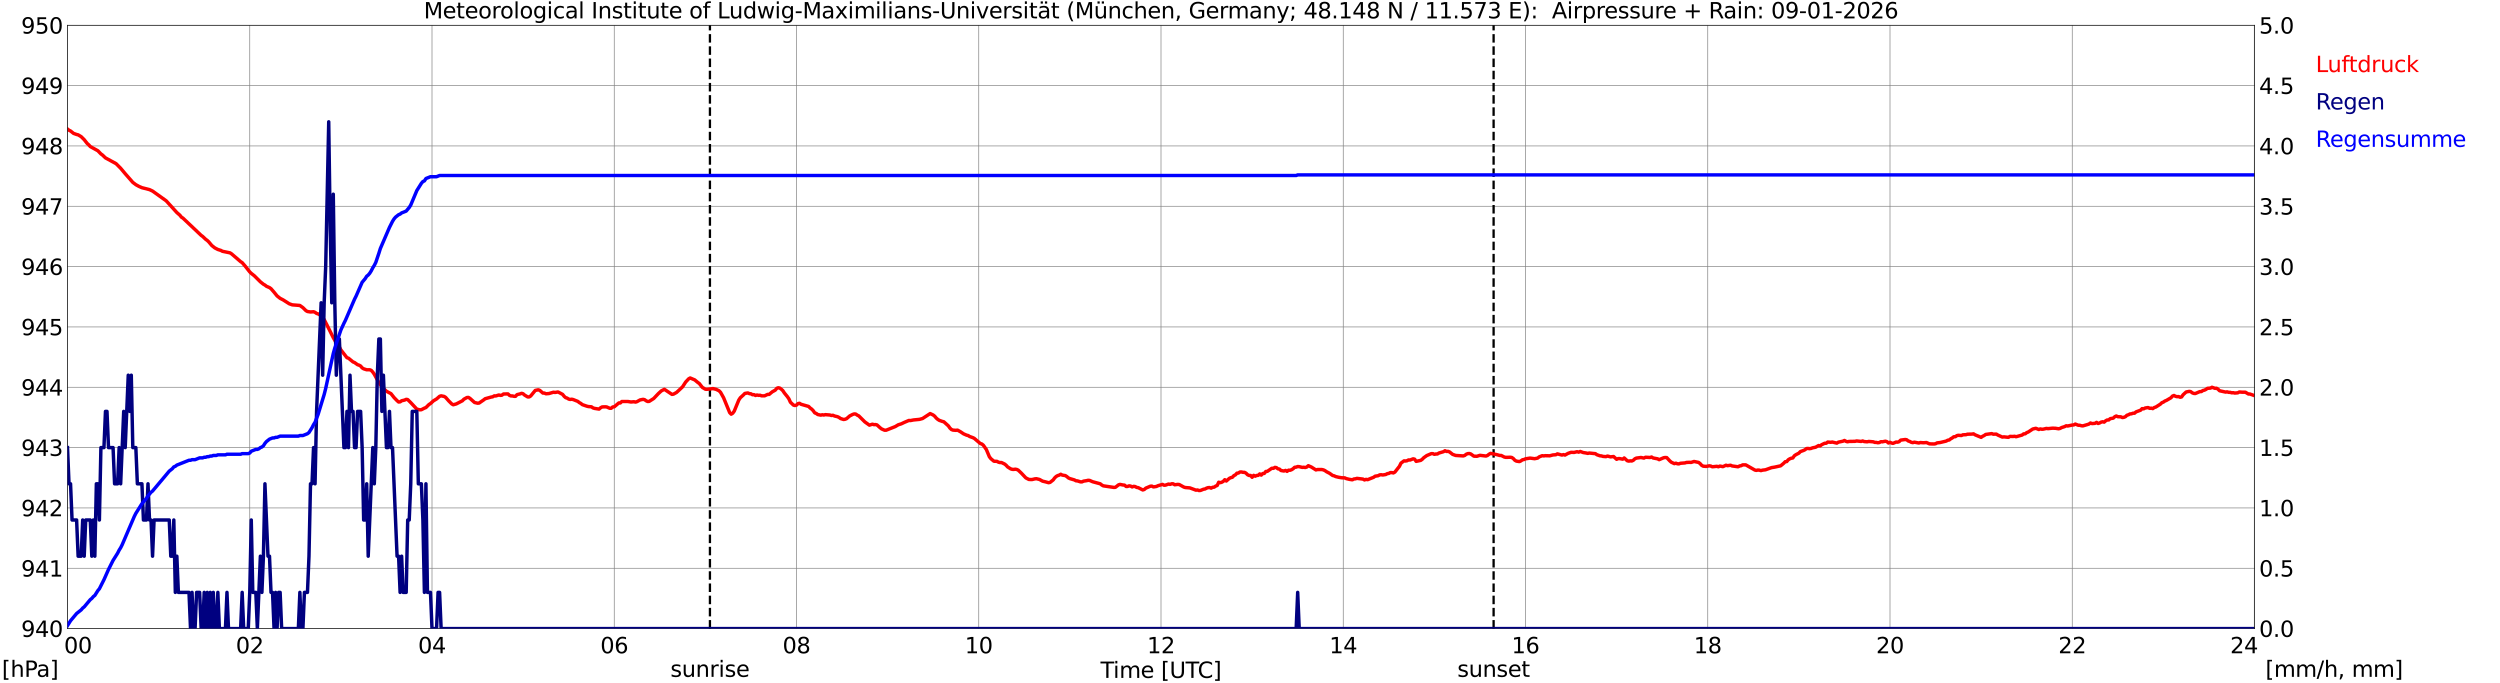 <?xml version="1.0" encoding="utf-8" standalone="no"?>
<!DOCTYPE svg PUBLIC "-//W3C//DTD SVG 1.1//EN"
  "http://www.w3.org/Graphics/SVG/1.1/DTD/svg11.dtd">
<svg xmlns:xlink="http://www.w3.org/1999/xlink" width="1085.4pt" height="296.64pt" viewBox="0 0 1085.4 296.64" xmlns="http://www.w3.org/2000/svg" version="1.1">
 <defs>
  <style type="text/css">*{stroke-linejoin: round; stroke-linecap: butt}</style>
 </defs>
 <g id="figure_1">
  <g id="patch_1">
   <path d="M 0 296.64 
L 1085.4 296.64 
L 1085.4 0 
L 0 0 
z
" style="fill: #ffffff"/>
  </g>
  <g id="axes_1">
   <g id="patch_2">
    <path d="M 29.306 272.909 
L 978.814 272.909 
L 978.814 10.976 
L 29.306 10.976 
z
" style="fill: #ffffff"/>
   </g>
   <g id="patch_3">
    <path d="M 978.814 272.909 
L 978.814 272.909 
L 978.814 10.976 
L 978.814 10.976 
z
" clip-path="url(#p16cee257e1)" style="fill: #d3d3d3; opacity: 0.25; stroke: #d3d3d3; stroke-linejoin: miter"/>
   </g>
   <g id="matplotlib.axis_1">
    <g id="xtick_1">
     <g id="line2d_1">
      <path d="M 29.306 272.909 
L 29.306 10.976 
" clip-path="url(#p16cee257e1)" style="fill: none; stroke: #808080; stroke-width: 0.3; stroke-linecap: square"/>
     </g>
     <g id="line2d_2"/>
     <g id="text_1">
      <!--    00 -->
      <g transform="translate(18.733 283.627) scale(0.095 -0.095)">
       <defs>
        <path id="DejaVuSans-20" transform="scale(0.016)"/>
        <path id="DejaVuSans-30" d="M 2034 4250 
Q 1547 4250 1301 3770 
Q 1056 3291 1056 2328 
Q 1056 1369 1301 889 
Q 1547 409 2034 409 
Q 2525 409 2770 889 
Q 3016 1369 3016 2328 
Q 3016 3291 2770 3770 
Q 2525 4250 2034 4250 
z
M 2034 4750 
Q 2819 4750 3233 4129 
Q 3647 3509 3647 2328 
Q 3647 1150 3233 529 
Q 2819 -91 2034 -91 
Q 1250 -91 836 529 
Q 422 1150 422 2328 
Q 422 3509 836 4129 
Q 1250 4750 2034 4750 
z
" transform="scale(0.016)"/>
       </defs>
       <use xlink:href="#DejaVuSans-20"/>
       <use xlink:href="#DejaVuSans-20" transform="translate(31.787 0)"/>
       <use xlink:href="#DejaVuSans-20" transform="translate(63.574 0)"/>
       <use xlink:href="#DejaVuSans-30" transform="translate(95.361 0)"/>
       <use xlink:href="#DejaVuSans-30" transform="translate(158.984 0)"/>
      </g>
     </g>
    </g>
    <g id="xtick_2">
     <g id="line2d_3">
      <path d="M 108.431 272.909 
L 108.431 10.976 
" clip-path="url(#p16cee257e1)" style="fill: none; stroke: #808080; stroke-width: 0.3; stroke-linecap: square"/>
     </g>
     <g id="line2d_4"/>
     <g id="text_2">
      <!-- 02 -->
      <g transform="translate(102.387 283.627) scale(0.095 -0.095)">
       <defs>
        <path id="DejaVuSans-32" d="M 1228 531 
L 3431 531 
L 3431 0 
L 469 0 
L 469 531 
Q 828 903 1448 1529 
Q 2069 2156 2228 2338 
Q 2531 2678 2651 2914 
Q 2772 3150 2772 3378 
Q 2772 3750 2511 3984 
Q 2250 4219 1831 4219 
Q 1534 4219 1204 4116 
Q 875 4013 500 3803 
L 500 4441 
Q 881 4594 1212 4672 
Q 1544 4750 1819 4750 
Q 2544 4750 2975 4387 
Q 3406 4025 3406 3419 
Q 3406 3131 3298 2873 
Q 3191 2616 2906 2266 
Q 2828 2175 2409 1742 
Q 1991 1309 1228 531 
z
" transform="scale(0.016)"/>
       </defs>
       <use xlink:href="#DejaVuSans-30"/>
       <use xlink:href="#DejaVuSans-32" transform="translate(63.623 0)"/>
      </g>
     </g>
    </g>
    <g id="xtick_3">
     <g id="line2d_5">
      <path d="M 187.557 272.909 
L 187.557 10.976 
" clip-path="url(#p16cee257e1)" style="fill: none; stroke: #808080; stroke-width: 0.3; stroke-linecap: square"/>
     </g>
     <g id="line2d_6"/>
     <g id="text_3">
      <!-- 04 -->
      <g transform="translate(181.513 283.627) scale(0.095 -0.095)">
       <defs>
        <path id="DejaVuSans-34" d="M 2419 4116 
L 825 1625 
L 2419 1625 
L 2419 4116 
z
M 2253 4666 
L 3047 4666 
L 3047 1625 
L 3713 1625 
L 3713 1100 
L 3047 1100 
L 3047 0 
L 2419 0 
L 2419 1100 
L 313 1100 
L 313 1709 
L 2253 4666 
z
" transform="scale(0.016)"/>
       </defs>
       <use xlink:href="#DejaVuSans-30"/>
       <use xlink:href="#DejaVuSans-34" transform="translate(63.623 0)"/>
      </g>
     </g>
    </g>
    <g id="xtick_4">
     <g id="line2d_7">
      <path d="M 266.683 272.909 
L 266.683 10.976 
" clip-path="url(#p16cee257e1)" style="fill: none; stroke: #808080; stroke-width: 0.3; stroke-linecap: square"/>
     </g>
     <g id="line2d_8"/>
     <g id="text_4">
      <!-- 06 -->
      <g transform="translate(260.638 283.627) scale(0.095 -0.095)">
       <defs>
        <path id="DejaVuSans-36" d="M 2113 2584 
Q 1688 2584 1439 2293 
Q 1191 2003 1191 1497 
Q 1191 994 1439 701 
Q 1688 409 2113 409 
Q 2538 409 2786 701 
Q 3034 994 3034 1497 
Q 3034 2003 2786 2293 
Q 2538 2584 2113 2584 
z
M 3366 4563 
L 3366 3988 
Q 3128 4100 2886 4159 
Q 2644 4219 2406 4219 
Q 1781 4219 1451 3797 
Q 1122 3375 1075 2522 
Q 1259 2794 1537 2939 
Q 1816 3084 2150 3084 
Q 2853 3084 3261 2657 
Q 3669 2231 3669 1497 
Q 3669 778 3244 343 
Q 2819 -91 2113 -91 
Q 1303 -91 875 529 
Q 447 1150 447 2328 
Q 447 3434 972 4092 
Q 1497 4750 2381 4750 
Q 2619 4750 2861 4703 
Q 3103 4656 3366 4563 
z
" transform="scale(0.016)"/>
       </defs>
       <use xlink:href="#DejaVuSans-30"/>
       <use xlink:href="#DejaVuSans-36" transform="translate(63.623 0)"/>
      </g>
     </g>
    </g>
    <g id="xtick_5">
     <g id="line2d_9">
      <path d="M 345.808 272.909 
L 345.808 10.976 
" clip-path="url(#p16cee257e1)" style="fill: none; stroke: #808080; stroke-width: 0.3; stroke-linecap: square"/>
     </g>
     <g id="line2d_10"/>
     <g id="text_5">
      <!-- 08 -->
      <g transform="translate(339.764 283.627) scale(0.095 -0.095)">
       <defs>
        <path id="DejaVuSans-38" d="M 2034 2216 
Q 1584 2216 1326 1975 
Q 1069 1734 1069 1313 
Q 1069 891 1326 650 
Q 1584 409 2034 409 
Q 2484 409 2743 651 
Q 3003 894 3003 1313 
Q 3003 1734 2745 1975 
Q 2488 2216 2034 2216 
z
M 1403 2484 
Q 997 2584 770 2862 
Q 544 3141 544 3541 
Q 544 4100 942 4425 
Q 1341 4750 2034 4750 
Q 2731 4750 3128 4425 
Q 3525 4100 3525 3541 
Q 3525 3141 3298 2862 
Q 3072 2584 2669 2484 
Q 3125 2378 3379 2068 
Q 3634 1759 3634 1313 
Q 3634 634 3220 271 
Q 2806 -91 2034 -91 
Q 1263 -91 848 271 
Q 434 634 434 1313 
Q 434 1759 690 2068 
Q 947 2378 1403 2484 
z
M 1172 3481 
Q 1172 3119 1398 2916 
Q 1625 2713 2034 2713 
Q 2441 2713 2670 2916 
Q 2900 3119 2900 3481 
Q 2900 3844 2670 4047 
Q 2441 4250 2034 4250 
Q 1625 4250 1398 4047 
Q 1172 3844 1172 3481 
z
" transform="scale(0.016)"/>
       </defs>
       <use xlink:href="#DejaVuSans-30"/>
       <use xlink:href="#DejaVuSans-38" transform="translate(63.623 0)"/>
      </g>
     </g>
    </g>
    <g id="xtick_6">
     <g id="line2d_11">
      <path d="M 424.934 272.909 
L 424.934 10.976 
" clip-path="url(#p16cee257e1)" style="fill: none; stroke: #808080; stroke-width: 0.3; stroke-linecap: square"/>
     </g>
     <g id="line2d_12"/>
     <g id="text_6">
      <!-- 10 -->
      <g transform="translate(418.89 283.627) scale(0.095 -0.095)">
       <defs>
        <path id="DejaVuSans-31" d="M 794 531 
L 1825 531 
L 1825 4091 
L 703 3866 
L 703 4441 
L 1819 4666 
L 2450 4666 
L 2450 531 
L 3481 531 
L 3481 0 
L 794 0 
L 794 531 
z
" transform="scale(0.016)"/>
       </defs>
       <use xlink:href="#DejaVuSans-31"/>
       <use xlink:href="#DejaVuSans-30" transform="translate(63.623 0)"/>
      </g>
     </g>
    </g>
    <g id="xtick_7">
     <g id="line2d_13">
      <path d="M 504.06 272.909 
L 504.06 10.976 
" clip-path="url(#p16cee257e1)" style="fill: none; stroke: #808080; stroke-width: 0.3; stroke-linecap: square"/>
     </g>
     <g id="line2d_14"/>
     <g id="text_7">
      <!-- 12 -->
      <g transform="translate(498.015 283.627) scale(0.095 -0.095)">
       <use xlink:href="#DejaVuSans-31"/>
       <use xlink:href="#DejaVuSans-32" transform="translate(63.623 0)"/>
      </g>
     </g>
    </g>
    <g id="xtick_8">
     <g id="line2d_15">
      <path d="M 583.185 272.909 
L 583.185 10.976 
" clip-path="url(#p16cee257e1)" style="fill: none; stroke: #808080; stroke-width: 0.3; stroke-linecap: square"/>
     </g>
     <g id="line2d_16"/>
     <g id="text_8">
      <!-- 14 -->
      <g transform="translate(577.141 283.627) scale(0.095 -0.095)">
       <use xlink:href="#DejaVuSans-31"/>
       <use xlink:href="#DejaVuSans-34" transform="translate(63.623 0)"/>
      </g>
     </g>
    </g>
    <g id="xtick_9">
     <g id="line2d_17">
      <path d="M 662.311 272.909 
L 662.311 10.976 
" clip-path="url(#p16cee257e1)" style="fill: none; stroke: #808080; stroke-width: 0.3; stroke-linecap: square"/>
     </g>
     <g id="line2d_18"/>
     <g id="text_9">
      <!-- 16 -->
      <g transform="translate(656.267 283.627) scale(0.095 -0.095)">
       <use xlink:href="#DejaVuSans-31"/>
       <use xlink:href="#DejaVuSans-36" transform="translate(63.623 0)"/>
      </g>
     </g>
    </g>
    <g id="xtick_10">
     <g id="line2d_19">
      <path d="M 741.437 272.909 
L 741.437 10.976 
" clip-path="url(#p16cee257e1)" style="fill: none; stroke: #808080; stroke-width: 0.3; stroke-linecap: square"/>
     </g>
     <g id="line2d_20"/>
     <g id="text_10">
      <!-- 18 -->
      <g transform="translate(735.392 283.627) scale(0.095 -0.095)">
       <use xlink:href="#DejaVuSans-31"/>
       <use xlink:href="#DejaVuSans-38" transform="translate(63.623 0)"/>
      </g>
     </g>
    </g>
    <g id="xtick_11">
     <g id="line2d_21">
      <path d="M 820.562 272.909 
L 820.562 10.976 
" clip-path="url(#p16cee257e1)" style="fill: none; stroke: #808080; stroke-width: 0.3; stroke-linecap: square"/>
     </g>
     <g id="line2d_22"/>
     <g id="text_11">
      <!-- 20 -->
      <g transform="translate(814.518 283.627) scale(0.095 -0.095)">
       <use xlink:href="#DejaVuSans-32"/>
       <use xlink:href="#DejaVuSans-30" transform="translate(63.623 0)"/>
      </g>
     </g>
    </g>
    <g id="xtick_12">
     <g id="line2d_23">
      <path d="M 899.688 272.909 
L 899.688 10.976 
" clip-path="url(#p16cee257e1)" style="fill: none; stroke: #808080; stroke-width: 0.3; stroke-linecap: square"/>
     </g>
     <g id="line2d_24"/>
     <g id="text_12">
      <!-- 22 -->
      <g transform="translate(893.644 283.627) scale(0.095 -0.095)">
       <use xlink:href="#DejaVuSans-32"/>
       <use xlink:href="#DejaVuSans-32" transform="translate(63.623 0)"/>
      </g>
     </g>
    </g>
    <g id="xtick_13">
     <g id="line2d_25">
      <path d="M 978.814 272.909 
L 978.814 10.976 
" clip-path="url(#p16cee257e1)" style="fill: none; stroke: #808080; stroke-width: 0.3; stroke-linecap: square"/>
     </g>
     <g id="line2d_26"/>
     <g id="text_13">
      <!-- 24    -->
      <g transform="translate(968.241 283.627) scale(0.095 -0.095)">
       <use xlink:href="#DejaVuSans-32"/>
       <use xlink:href="#DejaVuSans-34" transform="translate(63.623 0)"/>
       <use xlink:href="#DejaVuSans-20" transform="translate(127.246 0)"/>
       <use xlink:href="#DejaVuSans-20" transform="translate(159.033 0)"/>
       <use xlink:href="#DejaVuSans-20" transform="translate(190.82 0)"/>
      </g>
     </g>
    </g>
    <g id="text_14">
     <!-- Time [UTC] -->
     <g transform="translate(477.806 294.322) scale(0.095 -0.095)">
      <defs>
       <path id="DejaVuSans-54" d="M -19 4666 
L 3928 4666 
L 3928 4134 
L 2272 4134 
L 2272 0 
L 1638 0 
L 1638 4134 
L -19 4134 
L -19 4666 
z
" transform="scale(0.016)"/>
       <path id="DejaVuSans-69" d="M 603 3500 
L 1178 3500 
L 1178 0 
L 603 0 
L 603 3500 
z
M 603 4863 
L 1178 4863 
L 1178 4134 
L 603 4134 
L 603 4863 
z
" transform="scale(0.016)"/>
       <path id="DejaVuSans-6d" d="M 3328 2828 
Q 3544 3216 3844 3400 
Q 4144 3584 4550 3584 
Q 5097 3584 5394 3201 
Q 5691 2819 5691 2113 
L 5691 0 
L 5113 0 
L 5113 2094 
Q 5113 2597 4934 2840 
Q 4756 3084 4391 3084 
Q 3944 3084 3684 2787 
Q 3425 2491 3425 1978 
L 3425 0 
L 2847 0 
L 2847 2094 
Q 2847 2600 2669 2842 
Q 2491 3084 2119 3084 
Q 1678 3084 1418 2786 
Q 1159 2488 1159 1978 
L 1159 0 
L 581 0 
L 581 3500 
L 1159 3500 
L 1159 2956 
Q 1356 3278 1631 3431 
Q 1906 3584 2284 3584 
Q 2666 3584 2933 3390 
Q 3200 3197 3328 2828 
z
" transform="scale(0.016)"/>
       <path id="DejaVuSans-65" d="M 3597 1894 
L 3597 1613 
L 953 1613 
Q 991 1019 1311 708 
Q 1631 397 2203 397 
Q 2534 397 2845 478 
Q 3156 559 3463 722 
L 3463 178 
Q 3153 47 2828 -22 
Q 2503 -91 2169 -91 
Q 1331 -91 842 396 
Q 353 884 353 1716 
Q 353 2575 817 3079 
Q 1281 3584 2069 3584 
Q 2775 3584 3186 3129 
Q 3597 2675 3597 1894 
z
M 3022 2063 
Q 3016 2534 2758 2815 
Q 2500 3097 2075 3097 
Q 1594 3097 1305 2825 
Q 1016 2553 972 2059 
L 3022 2063 
z
" transform="scale(0.016)"/>
       <path id="DejaVuSans-5b" d="M 550 4863 
L 1875 4863 
L 1875 4416 
L 1125 4416 
L 1125 -397 
L 1875 -397 
L 1875 -844 
L 550 -844 
L 550 4863 
z
" transform="scale(0.016)"/>
       <path id="DejaVuSans-55" d="M 556 4666 
L 1191 4666 
L 1191 1831 
Q 1191 1081 1462 751 
Q 1734 422 2344 422 
Q 2950 422 3222 751 
Q 3494 1081 3494 1831 
L 3494 4666 
L 4128 4666 
L 4128 1753 
Q 4128 841 3676 375 
Q 3225 -91 2344 -91 
Q 1459 -91 1007 375 
Q 556 841 556 1753 
L 556 4666 
z
" transform="scale(0.016)"/>
       <path id="DejaVuSans-43" d="M 4122 4306 
L 4122 3641 
Q 3803 3938 3442 4084 
Q 3081 4231 2675 4231 
Q 1875 4231 1450 3742 
Q 1025 3253 1025 2328 
Q 1025 1406 1450 917 
Q 1875 428 2675 428 
Q 3081 428 3442 575 
Q 3803 722 4122 1019 
L 4122 359 
Q 3791 134 3420 21 
Q 3050 -91 2638 -91 
Q 1578 -91 968 557 
Q 359 1206 359 2328 
Q 359 3453 968 4101 
Q 1578 4750 2638 4750 
Q 3056 4750 3426 4639 
Q 3797 4528 4122 4306 
z
" transform="scale(0.016)"/>
       <path id="DejaVuSans-5d" d="M 1947 4863 
L 1947 -844 
L 622 -844 
L 622 -397 
L 1369 -397 
L 1369 4416 
L 622 4416 
L 622 4863 
L 1947 4863 
z
" transform="scale(0.016)"/>
      </defs>
      <use xlink:href="#DejaVuSans-54"/>
      <use xlink:href="#DejaVuSans-69" transform="translate(57.959 0)"/>
      <use xlink:href="#DejaVuSans-6d" transform="translate(85.742 0)"/>
      <use xlink:href="#DejaVuSans-65" transform="translate(183.154 0)"/>
      <use xlink:href="#DejaVuSans-20" transform="translate(244.678 0)"/>
      <use xlink:href="#DejaVuSans-5b" transform="translate(276.465 0)"/>
      <use xlink:href="#DejaVuSans-55" transform="translate(315.479 0)"/>
      <use xlink:href="#DejaVuSans-54" transform="translate(388.672 0)"/>
      <use xlink:href="#DejaVuSans-43" transform="translate(443.881 0)"/>
      <use xlink:href="#DejaVuSans-5d" transform="translate(513.705 0)"/>
     </g>
    </g>
   </g>
   <g id="matplotlib.axis_2">
    <g id="ytick_1">
     <g id="line2d_27">
      <path d="M 29.306 272.909 
L 978.814 272.909 
" clip-path="url(#p16cee257e1)" style="fill: none; stroke: #808080; stroke-width: 0.3; stroke-linecap: square"/>
     </g>
     <g id="line2d_28"/>
     <g id="text_15">
      <!-- 940 -->
      <g transform="translate(9.173 276.518) scale(0.095 -0.095)">
       <defs>
        <path id="DejaVuSans-39" d="M 703 97 
L 703 672 
Q 941 559 1184 500 
Q 1428 441 1663 441 
Q 2288 441 2617 861 
Q 2947 1281 2994 2138 
Q 2813 1869 2534 1725 
Q 2256 1581 1919 1581 
Q 1219 1581 811 2004 
Q 403 2428 403 3163 
Q 403 3881 828 4315 
Q 1253 4750 1959 4750 
Q 2769 4750 3195 4129 
Q 3622 3509 3622 2328 
Q 3622 1225 3098 567 
Q 2575 -91 1691 -91 
Q 1453 -91 1209 -44 
Q 966 3 703 97 
z
M 1959 2075 
Q 2384 2075 2632 2365 
Q 2881 2656 2881 3163 
Q 2881 3666 2632 3958 
Q 2384 4250 1959 4250 
Q 1534 4250 1286 3958 
Q 1038 3666 1038 3163 
Q 1038 2656 1286 2365 
Q 1534 2075 1959 2075 
z
" transform="scale(0.016)"/>
       </defs>
       <use xlink:href="#DejaVuSans-39"/>
       <use xlink:href="#DejaVuSans-34" transform="translate(63.623 0)"/>
       <use xlink:href="#DejaVuSans-30" transform="translate(127.246 0)"/>
      </g>
     </g>
    </g>
    <g id="ytick_2">
     <g id="line2d_29">
      <path d="M 29.306 246.715 
L 978.814 246.715 
" clip-path="url(#p16cee257e1)" style="fill: none; stroke: #808080; stroke-width: 0.3; stroke-linecap: square"/>
     </g>
     <g id="line2d_30"/>
     <g id="text_16">
      <!-- 941 -->
      <g transform="translate(9.173 250.325) scale(0.095 -0.095)">
       <use xlink:href="#DejaVuSans-39"/>
       <use xlink:href="#DejaVuSans-34" transform="translate(63.623 0)"/>
       <use xlink:href="#DejaVuSans-31" transform="translate(127.246 0)"/>
      </g>
     </g>
    </g>
    <g id="ytick_3">
     <g id="line2d_31">
      <path d="M 29.306 220.522 
L 978.814 220.522 
" clip-path="url(#p16cee257e1)" style="fill: none; stroke: #808080; stroke-width: 0.3; stroke-linecap: square"/>
     </g>
     <g id="line2d_32"/>
     <g id="text_17">
      <!-- 942 -->
      <g transform="translate(9.173 224.131) scale(0.095 -0.095)">
       <use xlink:href="#DejaVuSans-39"/>
       <use xlink:href="#DejaVuSans-34" transform="translate(63.623 0)"/>
       <use xlink:href="#DejaVuSans-32" transform="translate(127.246 0)"/>
      </g>
     </g>
    </g>
    <g id="ytick_4">
     <g id="line2d_33">
      <path d="M 29.306 194.329 
L 978.814 194.329 
" clip-path="url(#p16cee257e1)" style="fill: none; stroke: #808080; stroke-width: 0.3; stroke-linecap: square"/>
     </g>
     <g id="line2d_34"/>
     <g id="text_18">
      <!-- 943 -->
      <g transform="translate(9.173 197.938) scale(0.095 -0.095)">
       <defs>
        <path id="DejaVuSans-33" d="M 2597 2516 
Q 3050 2419 3304 2112 
Q 3559 1806 3559 1356 
Q 3559 666 3084 287 
Q 2609 -91 1734 -91 
Q 1441 -91 1130 -33 
Q 819 25 488 141 
L 488 750 
Q 750 597 1062 519 
Q 1375 441 1716 441 
Q 2309 441 2620 675 
Q 2931 909 2931 1356 
Q 2931 1769 2642 2001 
Q 2353 2234 1838 2234 
L 1294 2234 
L 1294 2753 
L 1863 2753 
Q 2328 2753 2575 2939 
Q 2822 3125 2822 3475 
Q 2822 3834 2567 4026 
Q 2313 4219 1838 4219 
Q 1578 4219 1281 4162 
Q 984 4106 628 3988 
L 628 4550 
Q 988 4650 1302 4700 
Q 1616 4750 1894 4750 
Q 2613 4750 3031 4423 
Q 3450 4097 3450 3541 
Q 3450 3153 3228 2886 
Q 3006 2619 2597 2516 
z
" transform="scale(0.016)"/>
       </defs>
       <use xlink:href="#DejaVuSans-39"/>
       <use xlink:href="#DejaVuSans-34" transform="translate(63.623 0)"/>
       <use xlink:href="#DejaVuSans-33" transform="translate(127.246 0)"/>
      </g>
     </g>
    </g>
    <g id="ytick_5">
     <g id="line2d_35">
      <path d="M 29.306 168.136 
L 978.814 168.136 
" clip-path="url(#p16cee257e1)" style="fill: none; stroke: #808080; stroke-width: 0.3; stroke-linecap: square"/>
     </g>
     <g id="line2d_36"/>
     <g id="text_19">
      <!-- 944 -->
      <g transform="translate(9.173 171.745) scale(0.095 -0.095)">
       <use xlink:href="#DejaVuSans-39"/>
       <use xlink:href="#DejaVuSans-34" transform="translate(63.623 0)"/>
       <use xlink:href="#DejaVuSans-34" transform="translate(127.246 0)"/>
      </g>
     </g>
    </g>
    <g id="ytick_6">
     <g id="line2d_37">
      <path d="M 29.306 141.942 
L 978.814 141.942 
" clip-path="url(#p16cee257e1)" style="fill: none; stroke: #808080; stroke-width: 0.3; stroke-linecap: square"/>
     </g>
     <g id="line2d_38"/>
     <g id="text_20">
      <!-- 945 -->
      <g transform="translate(9.173 145.551) scale(0.095 -0.095)">
       <defs>
        <path id="DejaVuSans-35" d="M 691 4666 
L 3169 4666 
L 3169 4134 
L 1269 4134 
L 1269 2991 
Q 1406 3038 1543 3061 
Q 1681 3084 1819 3084 
Q 2600 3084 3056 2656 
Q 3513 2228 3513 1497 
Q 3513 744 3044 326 
Q 2575 -91 1722 -91 
Q 1428 -91 1123 -41 
Q 819 9 494 109 
L 494 744 
Q 775 591 1075 516 
Q 1375 441 1709 441 
Q 2250 441 2565 725 
Q 2881 1009 2881 1497 
Q 2881 1984 2565 2268 
Q 2250 2553 1709 2553 
Q 1456 2553 1204 2497 
Q 953 2441 691 2322 
L 691 4666 
z
" transform="scale(0.016)"/>
       </defs>
       <use xlink:href="#DejaVuSans-39"/>
       <use xlink:href="#DejaVuSans-34" transform="translate(63.623 0)"/>
       <use xlink:href="#DejaVuSans-35" transform="translate(127.246 0)"/>
      </g>
     </g>
    </g>
    <g id="ytick_7">
     <g id="line2d_39">
      <path d="M 29.306 115.749 
L 978.814 115.749 
" clip-path="url(#p16cee257e1)" style="fill: none; stroke: #808080; stroke-width: 0.3; stroke-linecap: square"/>
     </g>
     <g id="line2d_40"/>
     <g id="text_21">
      <!-- 946 -->
      <g transform="translate(9.173 119.358) scale(0.095 -0.095)">
       <use xlink:href="#DejaVuSans-39"/>
       <use xlink:href="#DejaVuSans-34" transform="translate(63.623 0)"/>
       <use xlink:href="#DejaVuSans-36" transform="translate(127.246 0)"/>
      </g>
     </g>
    </g>
    <g id="ytick_8">
     <g id="line2d_41">
      <path d="M 29.306 89.556 
L 978.814 89.556 
" clip-path="url(#p16cee257e1)" style="fill: none; stroke: #808080; stroke-width: 0.3; stroke-linecap: square"/>
     </g>
     <g id="line2d_42"/>
     <g id="text_22">
      <!-- 947 -->
      <g transform="translate(9.173 93.165) scale(0.095 -0.095)">
       <defs>
        <path id="DejaVuSans-37" d="M 525 4666 
L 3525 4666 
L 3525 4397 
L 1831 0 
L 1172 0 
L 2766 4134 
L 525 4134 
L 525 4666 
z
" transform="scale(0.016)"/>
       </defs>
       <use xlink:href="#DejaVuSans-39"/>
       <use xlink:href="#DejaVuSans-34" transform="translate(63.623 0)"/>
       <use xlink:href="#DejaVuSans-37" transform="translate(127.246 0)"/>
      </g>
     </g>
    </g>
    <g id="ytick_9">
     <g id="line2d_43">
      <path d="M 29.306 63.362 
L 978.814 63.362 
" clip-path="url(#p16cee257e1)" style="fill: none; stroke: #808080; stroke-width: 0.3; stroke-linecap: square"/>
     </g>
     <g id="line2d_44"/>
     <g id="text_23">
      <!-- 948 -->
      <g transform="translate(9.173 66.972) scale(0.095 -0.095)">
       <use xlink:href="#DejaVuSans-39"/>
       <use xlink:href="#DejaVuSans-34" transform="translate(63.623 0)"/>
       <use xlink:href="#DejaVuSans-38" transform="translate(127.246 0)"/>
      </g>
     </g>
    </g>
    <g id="ytick_10">
     <g id="line2d_45">
      <path d="M 29.306 37.169 
L 978.814 37.169 
" clip-path="url(#p16cee257e1)" style="fill: none; stroke: #808080; stroke-width: 0.3; stroke-linecap: square"/>
     </g>
     <g id="line2d_46"/>
     <g id="text_24">
      <!-- 949 -->
      <g transform="translate(9.173 40.778) scale(0.095 -0.095)">
       <use xlink:href="#DejaVuSans-39"/>
       <use xlink:href="#DejaVuSans-34" transform="translate(63.623 0)"/>
       <use xlink:href="#DejaVuSans-39" transform="translate(127.246 0)"/>
      </g>
     </g>
    </g>
    <g id="ytick_11">
     <g id="line2d_47">
      <path d="M 29.306 10.976 
L 978.814 10.976 
" clip-path="url(#p16cee257e1)" style="fill: none; stroke: #808080; stroke-width: 0.3; stroke-linecap: square"/>
     </g>
     <g id="line2d_48"/>
     <g id="text_25">
      <!-- 950 -->
      <g transform="translate(9.173 14.585) scale(0.095 -0.095)">
       <use xlink:href="#DejaVuSans-39"/>
       <use xlink:href="#DejaVuSans-35" transform="translate(63.623 0)"/>
       <use xlink:href="#DejaVuSans-30" transform="translate(127.246 0)"/>
      </g>
     </g>
    </g>
   </g>
   <g id="line2d_49">
    <path d="M 308.224 272.909 
L 308.224 10.976 
" clip-path="url(#p16cee257e1)" style="fill: none; stroke-dasharray: 3.7,1.6; stroke-dashoffset: 0; stroke: #000000"/>
   </g>
   <g id="line2d_50">
    <path d="M 648.464 272.909 
L 648.464 10.976 
" clip-path="url(#p16cee257e1)" style="fill: none; stroke-dasharray: 3.7,1.6; stroke-dashoffset: 0; stroke: #000000"/>
   </g>
   <g id="line2d_51">
    <path d="M 29.306 56.028 
L 29.965 56.552 
L 30.625 56.866 
L 31.943 57.914 
L 33.262 58.386 
L 33.921 58.543 
L 35.24 59.329 
L 36.559 60.638 
L 37.878 62.315 
L 38.537 62.891 
L 39.197 63.624 
L 42.493 65.458 
L 43.812 66.82 
L 44.472 67.291 
L 45.79 68.549 
L 50.406 71.063 
L 52.384 73.054 
L 54.362 75.411 
L 57.659 79.183 
L 58.978 80.178 
L 60.297 80.912 
L 61.615 81.488 
L 64.912 82.326 
L 66.231 82.955 
L 72.166 87.198 
L 76.781 92.28 
L 78.1 93.432 
L 78.759 94.27 
L 79.419 94.69 
L 87.331 102.181 
L 87.991 102.652 
L 89.309 103.91 
L 89.969 104.381 
L 90.628 105.01 
L 91.947 106.581 
L 93.266 107.629 
L 94.584 108.31 
L 95.903 108.729 
L 96.563 109.096 
L 99.86 109.777 
L 100.519 110.196 
L 104.475 113.601 
L 105.135 114.02 
L 106.453 115.539 
L 108.431 118.054 
L 109.091 118.683 
L 110.41 119.73 
L 113.047 122.35 
L 114.366 123.397 
L 115.025 123.764 
L 115.685 124.288 
L 117.003 124.864 
L 117.663 125.336 
L 118.982 126.855 
L 120.3 128.479 
L 121.619 129.527 
L 122.938 130.208 
L 125.575 131.884 
L 126.894 132.355 
L 128.213 132.46 
L 130.191 132.617 
L 131.51 133.56 
L 132.829 134.87 
L 133.488 135.237 
L 134.807 135.446 
L 136.125 135.342 
L 136.785 135.603 
L 137.444 136.075 
L 138.104 136.284 
L 138.763 136.651 
L 139.422 137.227 
L 140.741 138.747 
L 142.06 141.314 
L 144.697 146.605 
L 146.016 148.91 
L 147.335 150.691 
L 147.994 151.896 
L 150.632 155.301 
L 151.291 155.51 
L 153.269 157.134 
L 153.929 157.396 
L 155.247 158.339 
L 155.907 158.549 
L 156.566 158.916 
L 157.226 159.701 
L 157.885 160.12 
L 159.204 160.539 
L 160.523 160.539 
L 161.182 160.801 
L 161.841 161.535 
L 162.501 162.478 
L 164.479 166.092 
L 166.457 168.817 
L 167.116 169.236 
L 167.776 169.864 
L 169.754 170.912 
L 171.073 172.588 
L 172.391 173.95 
L 173.051 174.527 
L 173.71 174.474 
L 174.37 174.003 
L 175.688 173.689 
L 176.348 173.374 
L 177.007 173.479 
L 178.326 174.789 
L 180.963 177.618 
L 182.282 177.932 
L 182.941 177.879 
L 184.26 177.198 
L 184.92 176.937 
L 186.238 175.627 
L 186.898 175.208 
L 188.216 174.003 
L 189.535 173.217 
L 190.854 172.065 
L 191.513 171.855 
L 192.832 172.117 
L 193.492 172.536 
L 194.81 174.055 
L 196.129 175.365 
L 196.788 175.732 
L 198.107 175.365 
L 200.745 174.003 
L 201.404 173.322 
L 202.723 172.588 
L 203.382 172.536 
L 204.042 172.955 
L 206.02 174.736 
L 207.339 175.051 
L 207.998 174.998 
L 209.976 173.636 
L 210.635 173.112 
L 213.273 172.379 
L 213.932 172.274 
L 214.592 171.855 
L 215.251 171.907 
L 216.57 171.488 
L 217.229 171.645 
L 217.889 171.593 
L 218.548 171.069 
L 220.526 171.017 
L 221.186 171.645 
L 221.845 171.907 
L 222.504 171.907 
L 223.164 172.065 
L 223.823 172.065 
L 224.482 171.331 
L 225.801 171.017 
L 226.461 170.755 
L 227.12 170.964 
L 227.779 171.541 
L 229.098 172.326 
L 229.757 172.326 
L 230.417 171.907 
L 232.395 169.498 
L 233.714 169.236 
L 234.373 169.498 
L 235.692 170.65 
L 236.351 170.65 
L 237.011 170.964 
L 238.329 170.86 
L 240.308 170.283 
L 240.967 170.388 
L 242.286 170.179 
L 244.264 171.226 
L 244.923 172.065 
L 245.583 172.641 
L 246.242 172.85 
L 246.901 173.269 
L 247.561 173.427 
L 248.22 173.322 
L 248.88 173.479 
L 250.198 174.003 
L 250.858 174.265 
L 251.517 174.789 
L 252.176 175.155 
L 252.836 175.679 
L 254.814 176.36 
L 255.473 176.517 
L 256.792 176.622 
L 257.451 177.094 
L 258.111 177.303 
L 259.43 177.513 
L 260.089 177.618 
L 260.748 177.041 
L 261.408 176.675 
L 262.726 176.622 
L 263.386 176.675 
L 264.705 177.251 
L 265.364 177.251 
L 266.023 176.675 
L 266.683 176.622 
L 268.661 174.946 
L 269.32 174.946 
L 269.98 174.317 
L 272.617 174.317 
L 273.936 174.527 
L 275.255 174.422 
L 275.914 174.579 
L 276.573 174.37 
L 277.892 173.636 
L 279.211 173.374 
L 279.87 173.531 
L 280.53 174.003 
L 281.189 174.317 
L 281.849 174.265 
L 283.827 173.008 
L 285.805 170.912 
L 287.124 169.707 
L 288.442 169.026 
L 291.739 171.226 
L 292.399 171.122 
L 293.717 170.388 
L 295.036 169.183 
L 296.355 167.926 
L 297.674 165.883 
L 298.992 164.468 
L 299.652 164.102 
L 301.63 164.94 
L 302.949 166.04 
L 303.608 166.512 
L 304.927 168.188 
L 306.246 168.974 
L 306.905 169.026 
L 309.543 168.712 
L 310.861 169.026 
L 312.18 169.655 
L 312.839 170.336 
L 314.158 172.693 
L 316.796 179.137 
L 317.455 179.818 
L 318.114 179.399 
L 318.774 178.508 
L 320.752 173.689 
L 321.411 172.693 
L 322.73 171.488 
L 323.39 170.807 
L 324.708 170.598 
L 325.368 170.912 
L 326.027 170.964 
L 326.686 171.384 
L 327.346 171.331 
L 328.005 171.698 
L 328.665 171.488 
L 329.324 171.645 
L 329.983 171.593 
L 330.643 171.855 
L 331.961 171.855 
L 333.28 171.226 
L 333.94 171.226 
L 335.258 170.126 
L 336.577 169.393 
L 337.236 168.607 
L 337.896 168.345 
L 338.555 168.502 
L 339.215 168.974 
L 339.874 169.602 
L 340.533 170.598 
L 341.852 172.222 
L 342.512 173.165 
L 343.171 174.631 
L 344.49 175.889 
L 345.149 176.046 
L 345.808 175.889 
L 346.468 175.208 
L 347.127 175.103 
L 347.787 175.522 
L 351.083 176.465 
L 351.743 177.146 
L 352.402 177.618 
L 353.062 178.299 
L 353.721 179.242 
L 354.38 179.503 
L 355.04 179.975 
L 356.359 180.237 
L 357.018 180.08 
L 357.677 180.184 
L 358.337 180.027 
L 359.655 180.132 
L 360.315 180.184 
L 360.974 180.394 
L 361.634 180.289 
L 362.293 180.604 
L 363.612 180.918 
L 364.271 181.232 
L 364.93 181.704 
L 366.249 182.123 
L 366.909 182.018 
L 367.568 181.756 
L 368.887 180.604 
L 370.206 179.923 
L 370.865 179.713 
L 371.524 179.765 
L 372.184 180.237 
L 372.843 180.551 
L 375.481 183.171 
L 377.459 184.585 
L 378.777 184.166 
L 379.437 184.375 
L 380.096 184.323 
L 380.756 184.48 
L 382.074 185.685 
L 382.734 186.209 
L 384.053 186.785 
L 384.712 186.785 
L 388.668 185.214 
L 389.987 184.428 
L 391.306 184.009 
L 392.624 183.38 
L 394.603 182.542 
L 395.262 182.594 
L 396.581 182.332 
L 399.218 182.07 
L 400.537 181.704 
L 403.834 179.556 
L 405.153 180.184 
L 405.812 180.708 
L 406.471 181.494 
L 407.131 182.07 
L 407.79 182.489 
L 409.109 182.961 
L 409.768 183.118 
L 411.746 184.899 
L 412.406 185.842 
L 413.065 186.471 
L 413.725 186.733 
L 415.043 186.838 
L 415.703 186.733 
L 417.022 187.466 
L 418.34 188.357 
L 419.659 188.933 
L 420.318 189.09 
L 420.978 189.509 
L 422.297 189.981 
L 422.956 190.295 
L 425.593 192.548 
L 426.253 192.757 
L 426.912 193.281 
L 428.231 195.167 
L 429.55 198.31 
L 430.209 199.148 
L 431.528 200.249 
L 432.847 200.301 
L 433.506 200.668 
L 434.165 200.825 
L 434.825 200.825 
L 436.144 201.453 
L 436.803 201.977 
L 437.462 202.711 
L 438.781 203.549 
L 439.44 203.758 
L 440.1 203.811 
L 440.759 203.706 
L 441.419 203.811 
L 442.078 204.125 
L 443.397 205.382 
L 445.375 207.478 
L 446.694 208.159 
L 448.012 208.211 
L 449.331 207.897 
L 449.991 207.845 
L 451.309 208.159 
L 452.628 208.892 
L 453.947 209.207 
L 455.266 209.573 
L 455.925 209.416 
L 457.244 208.368 
L 457.903 207.478 
L 458.563 206.849 
L 459.222 206.483 
L 459.881 206.273 
L 460.541 205.906 
L 461.2 206.273 
L 462.519 206.483 
L 463.178 206.902 
L 463.838 207.478 
L 464.497 207.792 
L 466.475 208.368 
L 467.134 208.735 
L 467.794 208.788 
L 469.113 209.207 
L 469.772 209.207 
L 470.431 208.892 
L 471.75 208.683 
L 472.409 208.526 
L 473.069 208.578 
L 474.388 209.154 
L 477.685 210.045 
L 478.344 210.569 
L 479.003 210.935 
L 483.619 211.616 
L 484.278 211.564 
L 485.597 210.516 
L 486.256 210.307 
L 487.575 210.569 
L 488.235 210.621 
L 488.894 211.197 
L 489.553 211.197 
L 490.213 210.935 
L 490.872 211.04 
L 491.532 211.407 
L 492.191 211.145 
L 492.85 211.25 
L 493.51 211.616 
L 494.169 211.721 
L 496.147 212.717 
L 496.807 212.507 
L 497.466 211.931 
L 499.444 211.093 
L 500.103 211.04 
L 500.763 211.407 
L 502.082 211.197 
L 502.741 210.883 
L 504.719 210.307 
L 505.379 210.673 
L 506.038 210.621 
L 507.357 210.15 
L 508.016 210.307 
L 508.675 210.045 
L 509.335 210.045 
L 509.994 210.464 
L 511.313 210.307 
L 511.972 210.359 
L 513.95 211.459 
L 514.61 211.669 
L 516.588 211.826 
L 518.566 212.559 
L 519.226 212.821 
L 519.885 212.717 
L 520.544 212.979 
L 521.204 212.926 
L 522.522 212.402 
L 523.182 212.297 
L 523.841 211.931 
L 524.501 211.721 
L 525.16 211.669 
L 525.819 211.931 
L 526.479 211.564 
L 527.138 211.512 
L 527.797 211.04 
L 528.457 210.778 
L 529.116 209.364 
L 529.776 209.573 
L 530.435 209.364 
L 531.094 208.997 
L 531.754 208.264 
L 532.413 208.84 
L 533.732 207.687 
L 534.391 207.373 
L 535.051 207.216 
L 535.71 206.483 
L 536.369 206.168 
L 537.029 205.435 
L 537.688 205.382 
L 538.348 204.911 
L 539.007 204.911 
L 539.666 205.068 
L 540.326 205.068 
L 540.985 205.435 
L 541.644 206.116 
L 542.304 206.43 
L 542.963 206.43 
L 543.623 207.216 
L 544.282 206.378 
L 544.941 206.744 
L 545.601 206.43 
L 546.26 206.378 
L 546.919 205.749 
L 547.579 206.273 
L 548.238 205.592 
L 548.898 205.54 
L 549.557 204.701 
L 550.216 204.649 
L 552.195 203.287 
L 552.854 203.339 
L 553.513 202.92 
L 554.173 203.025 
L 554.832 203.549 
L 555.491 203.654 
L 556.151 204.282 
L 557.47 204.492 
L 558.129 204.23 
L 558.788 204.649 
L 559.448 204.125 
L 560.107 204.178 
L 560.766 203.916 
L 561.426 203.497 
L 562.085 202.868 
L 562.745 202.815 
L 563.404 202.554 
L 564.063 202.606 
L 565.382 202.92 
L 566.042 202.868 
L 566.701 202.973 
L 567.36 202.763 
L 568.02 202.187 
L 569.338 202.763 
L 570.657 203.601 
L 571.317 204.02 
L 571.976 203.863 
L 573.954 203.863 
L 574.613 204.02 
L 575.273 204.335 
L 575.932 204.806 
L 577.251 205.487 
L 578.57 206.43 
L 579.229 206.587 
L 579.889 206.902 
L 581.207 207.216 
L 582.526 207.426 
L 583.845 207.478 
L 584.504 207.792 
L 585.823 208.107 
L 587.142 208.316 
L 587.801 207.949 
L 588.46 207.897 
L 589.12 207.687 
L 591.757 208.002 
L 592.417 208.368 
L 593.076 208.107 
L 593.736 208.264 
L 596.373 207.216 
L 597.032 206.744 
L 598.351 206.535 
L 599.011 206.168 
L 599.67 206.116 
L 600.329 206.221 
L 601.648 206.011 
L 602.307 205.644 
L 602.967 205.54 
L 603.626 205.173 
L 604.286 205.173 
L 604.945 205.33 
L 605.604 204.963 
L 607.582 202.449 
L 608.242 201.087 
L 609.561 200.091 
L 610.22 200.144 
L 610.879 200.039 
L 611.539 199.672 
L 612.198 199.725 
L 613.517 199.201 
L 614.176 199.358 
L 614.836 200.301 
L 616.814 199.882 
L 617.473 199.41 
L 618.133 198.729 
L 619.451 197.786 
L 621.429 196.948 
L 622.089 196.948 
L 622.748 197.263 
L 623.408 197.105 
L 624.067 197.105 
L 624.726 196.686 
L 626.705 196.11 
L 627.364 195.691 
L 628.023 196.005 
L 628.683 195.953 
L 629.342 196.215 
L 630.661 197.263 
L 631.98 197.734 
L 635.276 197.944 
L 635.936 197.734 
L 636.595 197.21 
L 637.255 196.948 
L 637.914 196.896 
L 638.573 197.105 
L 639.892 198.048 
L 641.211 198.101 
L 642.53 197.682 
L 645.167 197.996 
L 645.827 197.734 
L 646.486 197.21 
L 647.145 196.843 
L 649.783 197.367 
L 651.102 197.734 
L 651.761 197.734 
L 653.08 198.415 
L 653.739 198.572 
L 655.717 198.52 
L 656.377 198.625 
L 657.036 199.096 
L 657.695 199.829 
L 658.355 200.196 
L 659.674 200.406 
L 660.333 200.091 
L 660.992 199.62 
L 661.652 199.515 
L 662.311 199.201 
L 664.289 198.887 
L 666.267 199.148 
L 667.586 198.887 
L 668.246 198.363 
L 669.564 197.839 
L 670.224 197.944 
L 670.883 197.839 
L 672.861 197.891 
L 674.18 197.524 
L 675.499 197.42 
L 676.158 197.053 
L 678.136 197.577 
L 678.796 197.367 
L 679.455 197.577 
L 680.774 196.843 
L 682.092 196.372 
L 683.411 196.424 
L 684.73 196.11 
L 685.389 196.32 
L 686.049 196.005 
L 687.368 196.477 
L 688.686 196.686 
L 689.346 196.843 
L 690.005 196.686 
L 691.983 196.896 
L 692.643 196.948 
L 693.302 197.42 
L 694.621 197.891 
L 695.28 197.944 
L 695.939 198.153 
L 697.258 198.258 
L 697.918 197.996 
L 699.236 198.363 
L 700.555 198.205 
L 701.874 199.41 
L 702.533 199.096 
L 703.193 199.096 
L 704.511 199.358 
L 705.171 198.834 
L 706.49 200.039 
L 707.149 200.196 
L 707.808 200.091 
L 708.468 200.144 
L 709.127 199.829 
L 709.786 199.201 
L 710.446 198.887 
L 712.424 198.625 
L 713.743 198.887 
L 714.402 198.52 
L 716.38 198.625 
L 717.04 198.415 
L 717.699 198.834 
L 719.677 199.201 
L 720.337 199.568 
L 722.315 198.729 
L 722.974 198.625 
L 723.633 198.677 
L 724.952 200.091 
L 725.612 200.668 
L 726.93 201.296 
L 727.59 201.087 
L 728.249 201.349 
L 728.909 201.401 
L 729.568 201.139 
L 731.546 200.982 
L 732.205 200.772 
L 733.524 200.72 
L 734.184 200.772 
L 735.502 200.353 
L 737.48 200.772 
L 738.14 201.296 
L 738.799 202.03 
L 739.459 202.396 
L 740.777 202.501 
L 742.096 202.239 
L 742.756 202.344 
L 743.415 202.658 
L 745.393 202.449 
L 746.052 202.658 
L 746.712 202.344 
L 748.031 202.606 
L 749.349 201.977 
L 750.009 202.187 
L 751.327 201.977 
L 751.987 202.292 
L 754.624 202.658 
L 755.284 202.292 
L 755.943 202.187 
L 756.602 201.82 
L 757.921 201.82 
L 761.878 204.073 
L 762.537 204.23 
L 763.196 204.073 
L 763.856 204.125 
L 764.515 204.335 
L 765.174 204.125 
L 766.493 203.968 
L 769.131 203.025 
L 770.449 202.815 
L 773.087 202.239 
L 774.406 201.139 
L 775.065 200.458 
L 775.725 200.406 
L 776.384 199.62 
L 777.043 199.201 
L 777.703 198.939 
L 778.362 198.834 
L 779.021 197.891 
L 779.681 197.42 
L 781 196.739 
L 781.659 196.058 
L 782.978 195.586 
L 783.637 195.272 
L 784.296 194.748 
L 784.956 194.696 
L 785.615 194.8 
L 786.275 194.696 
L 786.934 194.434 
L 788.253 194.172 
L 789.572 193.438 
L 790.231 193.595 
L 790.89 193.072 
L 792.209 192.443 
L 792.868 192.443 
L 793.528 191.919 
L 794.847 192.024 
L 795.506 191.919 
L 797.484 192.391 
L 798.143 191.971 
L 800.122 191.552 
L 800.781 191.238 
L 801.44 191.605 
L 802.1 191.814 
L 802.759 191.657 
L 805.397 191.605 
L 806.056 191.448 
L 808.034 191.657 
L 808.694 191.448 
L 809.353 191.71 
L 810.672 191.814 
L 811.331 191.657 
L 813.309 191.814 
L 813.969 192.076 
L 814.628 192.076 
L 815.287 192.233 
L 815.947 192.129 
L 816.606 191.762 
L 817.265 191.814 
L 818.584 191.552 
L 819.244 191.762 
L 819.903 192.338 
L 820.562 192.024 
L 821.222 192.338 
L 821.881 192.495 
L 823.2 191.919 
L 823.859 191.971 
L 824.519 191.762 
L 825.178 191.081 
L 827.156 190.819 
L 827.816 190.924 
L 828.475 191.448 
L 829.134 191.657 
L 829.794 192.024 
L 830.453 192.181 
L 831.112 191.971 
L 833.091 192.338 
L 833.75 192.129 
L 835.069 192.233 
L 836.388 192.129 
L 837.706 192.705 
L 839.684 192.757 
L 840.344 192.652 
L 841.003 192.286 
L 842.322 192.129 
L 844.959 191.5 
L 845.619 191.133 
L 846.278 191.029 
L 846.938 190.505 
L 847.597 190.138 
L 848.256 189.614 
L 848.916 189.614 
L 849.575 189.143 
L 850.235 188.985 
L 851.553 189.09 
L 852.213 188.776 
L 853.531 188.723 
L 854.191 188.514 
L 856.169 188.462 
L 856.828 188.357 
L 857.488 188.776 
L 860.125 189.876 
L 860.785 189.405 
L 861.444 189.09 
L 862.103 188.619 
L 864.741 188.252 
L 865.4 188.514 
L 866.719 188.462 
L 867.378 188.881 
L 869.357 189.771 
L 870.016 189.666 
L 871.994 189.876 
L 872.653 189.457 
L 873.972 189.509 
L 874.632 189.405 
L 875.291 189.614 
L 877.929 188.881 
L 878.588 188.357 
L 879.247 188.357 
L 879.907 187.833 
L 880.566 187.571 
L 882.544 186.261 
L 883.863 185.947 
L 885.182 186.471 
L 885.841 186.209 
L 886.5 186.366 
L 887.16 186.314 
L 888.479 185.999 
L 889.138 186.104 
L 891.116 185.895 
L 892.435 185.947 
L 893.754 186.157 
L 894.413 185.999 
L 895.072 185.633 
L 896.391 185.214 
L 897.051 184.847 
L 897.71 184.952 
L 899.688 184.533 
L 900.347 184.48 
L 901.007 184.113 
L 902.326 184.637 
L 902.985 184.637 
L 903.644 184.847 
L 904.304 184.899 
L 906.282 184.323 
L 906.941 184.113 
L 907.601 183.642 
L 908.26 183.904 
L 909.579 183.799 
L 910.238 183.38 
L 910.898 183.852 
L 911.557 183.642 
L 912.216 183.275 
L 912.876 183.118 
L 913.535 183.275 
L 914.194 182.699 
L 914.854 182.332 
L 915.513 182.332 
L 916.173 181.756 
L 917.491 181.547 
L 918.151 180.918 
L 918.81 180.604 
L 919.469 180.918 
L 920.788 180.97 
L 921.448 181.285 
L 922.107 181.18 
L 922.766 180.918 
L 923.426 180.289 
L 924.085 180.08 
L 924.745 179.713 
L 925.404 179.661 
L 926.063 179.399 
L 926.723 179.399 
L 927.382 178.822 
L 929.36 178.089 
L 930.02 177.408 
L 930.679 177.513 
L 931.338 177.146 
L 932.657 176.937 
L 933.316 177.303 
L 933.976 177.198 
L 934.635 177.408 
L 935.295 176.937 
L 935.954 176.727 
L 937.932 175.47 
L 938.592 174.841 
L 939.251 174.579 
L 939.91 174.108 
L 940.57 173.846 
L 942.548 172.693 
L 943.207 171.96 
L 943.867 171.698 
L 944.526 172.065 
L 945.185 172.222 
L 945.845 172.169 
L 946.504 172.484 
L 947.163 172.326 
L 947.823 171.384 
L 949.142 170.179 
L 950.46 169.917 
L 951.12 170.021 
L 951.779 170.545 
L 952.438 170.807 
L 953.098 170.86 
L 955.076 170.021 
L 955.735 170.021 
L 956.395 169.55 
L 957.054 169.393 
L 957.714 169.079 
L 958.373 168.607 
L 959.692 168.502 
L 960.351 168.136 
L 961.67 168.607 
L 962.329 168.555 
L 962.989 168.974 
L 963.648 169.655 
L 966.285 170.231 
L 966.945 170.126 
L 967.604 170.336 
L 968.264 170.336 
L 968.923 170.545 
L 969.582 170.493 
L 970.242 170.65 
L 971.561 170.545 
L 972.22 170.179 
L 973.539 170.283 
L 974.857 170.283 
L 976.176 171.069 
L 976.836 171.069 
L 978.154 171.541 
L 978.154 171.541 
" clip-path="url(#p16cee257e1)" style="fill: none; stroke: #ff0000; stroke-width: 1.5; stroke-linecap: square"/>
   </g>
   <g id="patch_4">
    <path d="M 29.306 272.909 
L 29.306 10.976 
" style="fill: none; stroke: #000000; stroke-width: 0.3; stroke-linejoin: miter; stroke-linecap: square"/>
   </g>
   <g id="patch_5">
    <path d="M 29.306 272.909 
L 978.814 272.909 
" style="fill: none; stroke: #000000; stroke-width: 0.3; stroke-linejoin: miter; stroke-linecap: square"/>
   </g>
   <g id="patch_6">
    <path d="M 29.306 10.976 
L 978.814 10.976 
" style="fill: none; stroke: #000000; stroke-width: 0.3; stroke-linejoin: miter; stroke-linecap: square"/>
   </g>
   <g id="text_26">
    <!-- sunrise -->
    <g transform="translate(291.059 293.863) scale(0.095 -0.095)">
     <defs>
      <path id="DejaVuSans-73" d="M 2834 3397 
L 2834 2853 
Q 2591 2978 2328 3040 
Q 2066 3103 1784 3103 
Q 1356 3103 1142 2972 
Q 928 2841 928 2578 
Q 928 2378 1081 2264 
Q 1234 2150 1697 2047 
L 1894 2003 
Q 2506 1872 2764 1633 
Q 3022 1394 3022 966 
Q 3022 478 2636 193 
Q 2250 -91 1575 -91 
Q 1294 -91 989 -36 
Q 684 19 347 128 
L 347 722 
Q 666 556 975 473 
Q 1284 391 1588 391 
Q 1994 391 2212 530 
Q 2431 669 2431 922 
Q 2431 1156 2273 1281 
Q 2116 1406 1581 1522 
L 1381 1569 
Q 847 1681 609 1914 
Q 372 2147 372 2553 
Q 372 3047 722 3315 
Q 1072 3584 1716 3584 
Q 2034 3584 2315 3537 
Q 2597 3491 2834 3397 
z
" transform="scale(0.016)"/>
      <path id="DejaVuSans-75" d="M 544 1381 
L 544 3500 
L 1119 3500 
L 1119 1403 
Q 1119 906 1312 657 
Q 1506 409 1894 409 
Q 2359 409 2629 706 
Q 2900 1003 2900 1516 
L 2900 3500 
L 3475 3500 
L 3475 0 
L 2900 0 
L 2900 538 
Q 2691 219 2414 64 
Q 2138 -91 1772 -91 
Q 1169 -91 856 284 
Q 544 659 544 1381 
z
M 1991 3584 
L 1991 3584 
z
" transform="scale(0.016)"/>
      <path id="DejaVuSans-6e" d="M 3513 2113 
L 3513 0 
L 2938 0 
L 2938 2094 
Q 2938 2591 2744 2837 
Q 2550 3084 2163 3084 
Q 1697 3084 1428 2787 
Q 1159 2491 1159 1978 
L 1159 0 
L 581 0 
L 581 3500 
L 1159 3500 
L 1159 2956 
Q 1366 3272 1645 3428 
Q 1925 3584 2291 3584 
Q 2894 3584 3203 3211 
Q 3513 2838 3513 2113 
z
" transform="scale(0.016)"/>
      <path id="DejaVuSans-72" d="M 2631 2963 
Q 2534 3019 2420 3045 
Q 2306 3072 2169 3072 
Q 1681 3072 1420 2755 
Q 1159 2438 1159 1844 
L 1159 0 
L 581 0 
L 581 3500 
L 1159 3500 
L 1159 2956 
Q 1341 3275 1631 3429 
Q 1922 3584 2338 3584 
Q 2397 3584 2469 3576 
Q 2541 3569 2628 3553 
L 2631 2963 
z
" transform="scale(0.016)"/>
     </defs>
     <use xlink:href="#DejaVuSans-73"/>
     <use xlink:href="#DejaVuSans-75" transform="translate(52.1 0)"/>
     <use xlink:href="#DejaVuSans-6e" transform="translate(115.479 0)"/>
     <use xlink:href="#DejaVuSans-72" transform="translate(178.857 0)"/>
     <use xlink:href="#DejaVuSans-69" transform="translate(219.971 0)"/>
     <use xlink:href="#DejaVuSans-73" transform="translate(247.754 0)"/>
     <use xlink:href="#DejaVuSans-65" transform="translate(299.854 0)"/>
    </g>
   </g>
   <g id="text_27">
    <!-- sunset -->
    <g transform="translate(632.71 293.863) scale(0.095 -0.095)">
     <defs>
      <path id="DejaVuSans-74" d="M 1172 4494 
L 1172 3500 
L 2356 3500 
L 2356 3053 
L 1172 3053 
L 1172 1153 
Q 1172 725 1289 603 
Q 1406 481 1766 481 
L 2356 481 
L 2356 0 
L 1766 0 
Q 1100 0 847 248 
Q 594 497 594 1153 
L 594 3053 
L 172 3053 
L 172 3500 
L 594 3500 
L 594 4494 
L 1172 4494 
z
" transform="scale(0.016)"/>
     </defs>
     <use xlink:href="#DejaVuSans-73"/>
     <use xlink:href="#DejaVuSans-75" transform="translate(52.1 0)"/>
     <use xlink:href="#DejaVuSans-6e" transform="translate(115.479 0)"/>
     <use xlink:href="#DejaVuSans-73" transform="translate(178.857 0)"/>
     <use xlink:href="#DejaVuSans-65" transform="translate(230.957 0)"/>
     <use xlink:href="#DejaVuSans-74" transform="translate(292.48 0)"/>
    </g>
   </g>
   <g id="text_28">
    <!-- [hPa] -->
    <g transform="translate(0.821 293.863) scale(0.095 -0.095)">
     <defs>
      <path id="DejaVuSans-68" d="M 3513 2113 
L 3513 0 
L 2938 0 
L 2938 2094 
Q 2938 2591 2744 2837 
Q 2550 3084 2163 3084 
Q 1697 3084 1428 2787 
Q 1159 2491 1159 1978 
L 1159 0 
L 581 0 
L 581 4863 
L 1159 4863 
L 1159 2956 
Q 1366 3272 1645 3428 
Q 1925 3584 2291 3584 
Q 2894 3584 3203 3211 
Q 3513 2838 3513 2113 
z
" transform="scale(0.016)"/>
      <path id="DejaVuSans-50" d="M 1259 4147 
L 1259 2394 
L 2053 2394 
Q 2494 2394 2734 2622 
Q 2975 2850 2975 3272 
Q 2975 3691 2734 3919 
Q 2494 4147 2053 4147 
L 1259 4147 
z
M 628 4666 
L 2053 4666 
Q 2838 4666 3239 4311 
Q 3641 3956 3641 3272 
Q 3641 2581 3239 2228 
Q 2838 1875 2053 1875 
L 1259 1875 
L 1259 0 
L 628 0 
L 628 4666 
z
" transform="scale(0.016)"/>
      <path id="DejaVuSans-61" d="M 2194 1759 
Q 1497 1759 1228 1600 
Q 959 1441 959 1056 
Q 959 750 1161 570 
Q 1363 391 1709 391 
Q 2188 391 2477 730 
Q 2766 1069 2766 1631 
L 2766 1759 
L 2194 1759 
z
M 3341 1997 
L 3341 0 
L 2766 0 
L 2766 531 
Q 2569 213 2275 61 
Q 1981 -91 1556 -91 
Q 1019 -91 701 211 
Q 384 513 384 1019 
Q 384 1609 779 1909 
Q 1175 2209 1959 2209 
L 2766 2209 
L 2766 2266 
Q 2766 2663 2505 2880 
Q 2244 3097 1772 3097 
Q 1472 3097 1187 3025 
Q 903 2953 641 2809 
L 641 3341 
Q 956 3463 1253 3523 
Q 1550 3584 1831 3584 
Q 2591 3584 2966 3190 
Q 3341 2797 3341 1997 
z
" transform="scale(0.016)"/>
     </defs>
     <use xlink:href="#DejaVuSans-5b"/>
     <use xlink:href="#DejaVuSans-68" transform="translate(39.014 0)"/>
     <use xlink:href="#DejaVuSans-50" transform="translate(102.393 0)"/>
     <use xlink:href="#DejaVuSans-61" transform="translate(158.195 0)"/>
     <use xlink:href="#DejaVuSans-5d" transform="translate(219.475 0)"/>
    </g>
   </g>
   <g id="text_29">
    <!-- Luftdruck -->
    <g style="fill: #ff0000" transform="translate(1005.4 31.291) scale(0.095 -0.095)">
     <defs>
      <path id="DejaVuSans-4c" d="M 628 4666 
L 1259 4666 
L 1259 531 
L 3531 531 
L 3531 0 
L 628 0 
L 628 4666 
z
" transform="scale(0.016)"/>
      <path id="DejaVuSans-66" d="M 2375 4863 
L 2375 4384 
L 1825 4384 
Q 1516 4384 1395 4259 
Q 1275 4134 1275 3809 
L 1275 3500 
L 2222 3500 
L 2222 3053 
L 1275 3053 
L 1275 0 
L 697 0 
L 697 3053 
L 147 3053 
L 147 3500 
L 697 3500 
L 697 3744 
Q 697 4328 969 4595 
Q 1241 4863 1831 4863 
L 2375 4863 
z
" transform="scale(0.016)"/>
      <path id="DejaVuSans-64" d="M 2906 2969 
L 2906 4863 
L 3481 4863 
L 3481 0 
L 2906 0 
L 2906 525 
Q 2725 213 2448 61 
Q 2172 -91 1784 -91 
Q 1150 -91 751 415 
Q 353 922 353 1747 
Q 353 2572 751 3078 
Q 1150 3584 1784 3584 
Q 2172 3584 2448 3432 
Q 2725 3281 2906 2969 
z
M 947 1747 
Q 947 1113 1208 752 
Q 1469 391 1925 391 
Q 2381 391 2643 752 
Q 2906 1113 2906 1747 
Q 2906 2381 2643 2742 
Q 2381 3103 1925 3103 
Q 1469 3103 1208 2742 
Q 947 2381 947 1747 
z
" transform="scale(0.016)"/>
      <path id="DejaVuSans-63" d="M 3122 3366 
L 3122 2828 
Q 2878 2963 2633 3030 
Q 2388 3097 2138 3097 
Q 1578 3097 1268 2742 
Q 959 2388 959 1747 
Q 959 1106 1268 751 
Q 1578 397 2138 397 
Q 2388 397 2633 464 
Q 2878 531 3122 666 
L 3122 134 
Q 2881 22 2623 -34 
Q 2366 -91 2075 -91 
Q 1284 -91 818 406 
Q 353 903 353 1747 
Q 353 2603 823 3093 
Q 1294 3584 2113 3584 
Q 2378 3584 2631 3529 
Q 2884 3475 3122 3366 
z
" transform="scale(0.016)"/>
      <path id="DejaVuSans-6b" d="M 581 4863 
L 1159 4863 
L 1159 1991 
L 2875 3500 
L 3609 3500 
L 1753 1863 
L 3688 0 
L 2938 0 
L 1159 1709 
L 1159 0 
L 581 0 
L 581 4863 
z
" transform="scale(0.016)"/>
     </defs>
     <use xlink:href="#DejaVuSans-4c"/>
     <use xlink:href="#DejaVuSans-75" transform="translate(53.963 0)"/>
     <use xlink:href="#DejaVuSans-66" transform="translate(117.342 0)"/>
     <use xlink:href="#DejaVuSans-74" transform="translate(150.797 0)"/>
     <use xlink:href="#DejaVuSans-64" transform="translate(190.006 0)"/>
     <use xlink:href="#DejaVuSans-72" transform="translate(253.482 0)"/>
     <use xlink:href="#DejaVuSans-75" transform="translate(294.596 0)"/>
     <use xlink:href="#DejaVuSans-63" transform="translate(357.975 0)"/>
     <use xlink:href="#DejaVuSans-6b" transform="translate(412.955 0)"/>
    </g>
   </g>
   <g id="text_30">
    <!-- Regen -->
    <g style="fill: #000080" transform="translate(1005.4 47.531) scale(0.095 -0.095)">
     <defs>
      <path id="DejaVuSans-52" d="M 2841 2188 
Q 3044 2119 3236 1894 
Q 3428 1669 3622 1275 
L 4263 0 
L 3584 0 
L 2988 1197 
Q 2756 1666 2539 1819 
Q 2322 1972 1947 1972 
L 1259 1972 
L 1259 0 
L 628 0 
L 628 4666 
L 2053 4666 
Q 2853 4666 3247 4331 
Q 3641 3997 3641 3322 
Q 3641 2881 3436 2590 
Q 3231 2300 2841 2188 
z
M 1259 4147 
L 1259 2491 
L 2053 2491 
Q 2509 2491 2742 2702 
Q 2975 2913 2975 3322 
Q 2975 3731 2742 3939 
Q 2509 4147 2053 4147 
L 1259 4147 
z
" transform="scale(0.016)"/>
      <path id="DejaVuSans-67" d="M 2906 1791 
Q 2906 2416 2648 2759 
Q 2391 3103 1925 3103 
Q 1463 3103 1205 2759 
Q 947 2416 947 1791 
Q 947 1169 1205 825 
Q 1463 481 1925 481 
Q 2391 481 2648 825 
Q 2906 1169 2906 1791 
z
M 3481 434 
Q 3481 -459 3084 -895 
Q 2688 -1331 1869 -1331 
Q 1566 -1331 1297 -1286 
Q 1028 -1241 775 -1147 
L 775 -588 
Q 1028 -725 1275 -790 
Q 1522 -856 1778 -856 
Q 2344 -856 2625 -561 
Q 2906 -266 2906 331 
L 2906 616 
Q 2728 306 2450 153 
Q 2172 0 1784 0 
Q 1141 0 747 490 
Q 353 981 353 1791 
Q 353 2603 747 3093 
Q 1141 3584 1784 3584 
Q 2172 3584 2450 3431 
Q 2728 3278 2906 2969 
L 2906 3500 
L 3481 3500 
L 3481 434 
z
" transform="scale(0.016)"/>
     </defs>
     <use xlink:href="#DejaVuSans-52"/>
     <use xlink:href="#DejaVuSans-65" transform="translate(64.982 0)"/>
     <use xlink:href="#DejaVuSans-67" transform="translate(126.506 0)"/>
     <use xlink:href="#DejaVuSans-65" transform="translate(189.982 0)"/>
     <use xlink:href="#DejaVuSans-6e" transform="translate(251.506 0)"/>
    </g>
   </g>
   <g id="text_31">
    <!-- Regensumme -->
    <g style="fill: #0000ff" transform="translate(1005.4 63.771) scale(0.095 -0.095)">
     <use xlink:href="#DejaVuSans-52"/>
     <use xlink:href="#DejaVuSans-65" transform="translate(64.982 0)"/>
     <use xlink:href="#DejaVuSans-67" transform="translate(126.506 0)"/>
     <use xlink:href="#DejaVuSans-65" transform="translate(189.982 0)"/>
     <use xlink:href="#DejaVuSans-6e" transform="translate(251.506 0)"/>
     <use xlink:href="#DejaVuSans-73" transform="translate(314.885 0)"/>
     <use xlink:href="#DejaVuSans-75" transform="translate(366.984 0)"/>
     <use xlink:href="#DejaVuSans-6d" transform="translate(430.363 0)"/>
     <use xlink:href="#DejaVuSans-6d" transform="translate(527.775 0)"/>
     <use xlink:href="#DejaVuSans-65" transform="translate(625.188 0)"/>
    </g>
   </g>
   <g id="text_32">
    <!-- Meteorological Institute of Ludwig-Maximilians-Universität (München, Germany; 48.148 N / 11.573 E):  Airpressure + Rain: 09-01-2026 -->
    <g transform="translate(183.991 7.976) scale(0.095 -0.095)">
     <defs>
      <path id="DejaVuSans-4d" d="M 628 4666 
L 1569 4666 
L 2759 1491 
L 3956 4666 
L 4897 4666 
L 4897 0 
L 4281 0 
L 4281 4097 
L 3078 897 
L 2444 897 
L 1241 4097 
L 1241 0 
L 628 0 
L 628 4666 
z
" transform="scale(0.016)"/>
      <path id="DejaVuSans-6f" d="M 1959 3097 
Q 1497 3097 1228 2736 
Q 959 2375 959 1747 
Q 959 1119 1226 758 
Q 1494 397 1959 397 
Q 2419 397 2687 759 
Q 2956 1122 2956 1747 
Q 2956 2369 2687 2733 
Q 2419 3097 1959 3097 
z
M 1959 3584 
Q 2709 3584 3137 3096 
Q 3566 2609 3566 1747 
Q 3566 888 3137 398 
Q 2709 -91 1959 -91 
Q 1206 -91 779 398 
Q 353 888 353 1747 
Q 353 2609 779 3096 
Q 1206 3584 1959 3584 
z
" transform="scale(0.016)"/>
      <path id="DejaVuSans-6c" d="M 603 4863 
L 1178 4863 
L 1178 0 
L 603 0 
L 603 4863 
z
" transform="scale(0.016)"/>
      <path id="DejaVuSans-49" d="M 628 4666 
L 1259 4666 
L 1259 0 
L 628 0 
L 628 4666 
z
" transform="scale(0.016)"/>
      <path id="DejaVuSans-77" d="M 269 3500 
L 844 3500 
L 1563 769 
L 2278 3500 
L 2956 3500 
L 3675 769 
L 4391 3500 
L 4966 3500 
L 4050 0 
L 3372 0 
L 2619 2869 
L 1863 0 
L 1184 0 
L 269 3500 
z
" transform="scale(0.016)"/>
      <path id="DejaVuSans-2d" d="M 313 2009 
L 1997 2009 
L 1997 1497 
L 313 1497 
L 313 2009 
z
" transform="scale(0.016)"/>
      <path id="DejaVuSans-78" d="M 3513 3500 
L 2247 1797 
L 3578 0 
L 2900 0 
L 1881 1375 
L 863 0 
L 184 0 
L 1544 1831 
L 300 3500 
L 978 3500 
L 1906 2253 
L 2834 3500 
L 3513 3500 
z
" transform="scale(0.016)"/>
      <path id="DejaVuSans-76" d="M 191 3500 
L 800 3500 
L 1894 563 
L 2988 3500 
L 3597 3500 
L 2284 0 
L 1503 0 
L 191 3500 
z
" transform="scale(0.016)"/>
      <path id="DejaVuSans-e4" d="M 2194 1759 
Q 1497 1759 1228 1600 
Q 959 1441 959 1056 
Q 959 750 1161 570 
Q 1363 391 1709 391 
Q 2188 391 2477 730 
Q 2766 1069 2766 1631 
L 2766 1759 
L 2194 1759 
z
M 3341 1997 
L 3341 0 
L 2766 0 
L 2766 531 
Q 2569 213 2275 61 
Q 1981 -91 1556 -91 
Q 1019 -91 701 211 
Q 384 513 384 1019 
Q 384 1609 779 1909 
Q 1175 2209 1959 2209 
L 2766 2209 
L 2766 2266 
Q 2766 2663 2505 2880 
Q 2244 3097 1772 3097 
Q 1472 3097 1187 3025 
Q 903 2953 641 2809 
L 641 3341 
Q 956 3463 1253 3523 
Q 1550 3584 1831 3584 
Q 2591 3584 2966 3190 
Q 3341 2797 3341 1997 
z
M 2150 4850 
L 2784 4850 
L 2784 4219 
L 2150 4219 
L 2150 4850 
z
M 928 4850 
L 1562 4850 
L 1562 4219 
L 928 4219 
L 928 4850 
z
" transform="scale(0.016)"/>
      <path id="DejaVuSans-28" d="M 1984 4856 
Q 1566 4138 1362 3434 
Q 1159 2731 1159 2009 
Q 1159 1288 1364 580 
Q 1569 -128 1984 -844 
L 1484 -844 
Q 1016 -109 783 600 
Q 550 1309 550 2009 
Q 550 2706 781 3412 
Q 1013 4119 1484 4856 
L 1984 4856 
z
" transform="scale(0.016)"/>
      <path id="DejaVuSans-fc" d="M 544 1381 
L 544 3500 
L 1119 3500 
L 1119 1403 
Q 1119 906 1312 657 
Q 1506 409 1894 409 
Q 2359 409 2629 706 
Q 2900 1003 2900 1516 
L 2900 3500 
L 3475 3500 
L 3475 0 
L 2900 0 
L 2900 538 
Q 2691 219 2414 64 
Q 2138 -91 1772 -91 
Q 1169 -91 856 284 
Q 544 659 544 1381 
z
M 1991 3584 
L 1991 3584 
z
M 2278 4850 
L 2912 4850 
L 2912 4219 
L 2278 4219 
L 2278 4850 
z
M 1056 4850 
L 1690 4850 
L 1690 4219 
L 1056 4219 
L 1056 4850 
z
" transform="scale(0.016)"/>
      <path id="DejaVuSans-2c" d="M 750 794 
L 1409 794 
L 1409 256 
L 897 -744 
L 494 -744 
L 750 256 
L 750 794 
z
" transform="scale(0.016)"/>
      <path id="DejaVuSans-47" d="M 3809 666 
L 3809 1919 
L 2778 1919 
L 2778 2438 
L 4434 2438 
L 4434 434 
Q 4069 175 3628 42 
Q 3188 -91 2688 -91 
Q 1594 -91 976 548 
Q 359 1188 359 2328 
Q 359 3472 976 4111 
Q 1594 4750 2688 4750 
Q 3144 4750 3555 4637 
Q 3966 4525 4313 4306 
L 4313 3634 
Q 3963 3931 3569 4081 
Q 3175 4231 2741 4231 
Q 1884 4231 1454 3753 
Q 1025 3275 1025 2328 
Q 1025 1384 1454 906 
Q 1884 428 2741 428 
Q 3075 428 3337 486 
Q 3600 544 3809 666 
z
" transform="scale(0.016)"/>
      <path id="DejaVuSans-79" d="M 2059 -325 
Q 1816 -950 1584 -1140 
Q 1353 -1331 966 -1331 
L 506 -1331 
L 506 -850 
L 844 -850 
Q 1081 -850 1212 -737 
Q 1344 -625 1503 -206 
L 1606 56 
L 191 3500 
L 800 3500 
L 1894 763 
L 2988 3500 
L 3597 3500 
L 2059 -325 
z
" transform="scale(0.016)"/>
      <path id="DejaVuSans-3b" d="M 750 3309 
L 1409 3309 
L 1409 2516 
L 750 2516 
L 750 3309 
z
M 750 794 
L 1409 794 
L 1409 256 
L 897 -744 
L 494 -744 
L 750 256 
L 750 794 
z
" transform="scale(0.016)"/>
      <path id="DejaVuSans-2e" d="M 684 794 
L 1344 794 
L 1344 0 
L 684 0 
L 684 794 
z
" transform="scale(0.016)"/>
      <path id="DejaVuSans-4e" d="M 628 4666 
L 1478 4666 
L 3547 763 
L 3547 4666 
L 4159 4666 
L 4159 0 
L 3309 0 
L 1241 3903 
L 1241 0 
L 628 0 
L 628 4666 
z
" transform="scale(0.016)"/>
      <path id="DejaVuSans-2f" d="M 1625 4666 
L 2156 4666 
L 531 -594 
L 0 -594 
L 1625 4666 
z
" transform="scale(0.016)"/>
      <path id="DejaVuSans-45" d="M 628 4666 
L 3578 4666 
L 3578 4134 
L 1259 4134 
L 1259 2753 
L 3481 2753 
L 3481 2222 
L 1259 2222 
L 1259 531 
L 3634 531 
L 3634 0 
L 628 0 
L 628 4666 
z
" transform="scale(0.016)"/>
      <path id="DejaVuSans-29" d="M 513 4856 
L 1013 4856 
Q 1481 4119 1714 3412 
Q 1947 2706 1947 2009 
Q 1947 1309 1714 600 
Q 1481 -109 1013 -844 
L 513 -844 
Q 928 -128 1133 580 
Q 1338 1288 1338 2009 
Q 1338 2731 1133 3434 
Q 928 4138 513 4856 
z
" transform="scale(0.016)"/>
      <path id="DejaVuSans-3a" d="M 750 794 
L 1409 794 
L 1409 0 
L 750 0 
L 750 794 
z
M 750 3309 
L 1409 3309 
L 1409 2516 
L 750 2516 
L 750 3309 
z
" transform="scale(0.016)"/>
      <path id="DejaVuSans-41" d="M 2188 4044 
L 1331 1722 
L 3047 1722 
L 2188 4044 
z
M 1831 4666 
L 2547 4666 
L 4325 0 
L 3669 0 
L 3244 1197 
L 1141 1197 
L 716 0 
L 50 0 
L 1831 4666 
z
" transform="scale(0.016)"/>
      <path id="DejaVuSans-70" d="M 1159 525 
L 1159 -1331 
L 581 -1331 
L 581 3500 
L 1159 3500 
L 1159 2969 
Q 1341 3281 1617 3432 
Q 1894 3584 2278 3584 
Q 2916 3584 3314 3078 
Q 3713 2572 3713 1747 
Q 3713 922 3314 415 
Q 2916 -91 2278 -91 
Q 1894 -91 1617 61 
Q 1341 213 1159 525 
z
M 3116 1747 
Q 3116 2381 2855 2742 
Q 2594 3103 2138 3103 
Q 1681 3103 1420 2742 
Q 1159 2381 1159 1747 
Q 1159 1113 1420 752 
Q 1681 391 2138 391 
Q 2594 391 2855 752 
Q 3116 1113 3116 1747 
z
" transform="scale(0.016)"/>
      <path id="DejaVuSans-2b" d="M 2944 4013 
L 2944 2272 
L 4684 2272 
L 4684 1741 
L 2944 1741 
L 2944 0 
L 2419 0 
L 2419 1741 
L 678 1741 
L 678 2272 
L 2419 2272 
L 2419 4013 
L 2944 4013 
z
" transform="scale(0.016)"/>
     </defs>
     <use xlink:href="#DejaVuSans-4d"/>
     <use xlink:href="#DejaVuSans-65" transform="translate(86.279 0)"/>
     <use xlink:href="#DejaVuSans-74" transform="translate(147.803 0)"/>
     <use xlink:href="#DejaVuSans-65" transform="translate(187.012 0)"/>
     <use xlink:href="#DejaVuSans-6f" transform="translate(248.535 0)"/>
     <use xlink:href="#DejaVuSans-72" transform="translate(309.717 0)"/>
     <use xlink:href="#DejaVuSans-6f" transform="translate(348.58 0)"/>
     <use xlink:href="#DejaVuSans-6c" transform="translate(409.762 0)"/>
     <use xlink:href="#DejaVuSans-6f" transform="translate(437.545 0)"/>
     <use xlink:href="#DejaVuSans-67" transform="translate(498.727 0)"/>
     <use xlink:href="#DejaVuSans-69" transform="translate(562.203 0)"/>
     <use xlink:href="#DejaVuSans-63" transform="translate(589.986 0)"/>
     <use xlink:href="#DejaVuSans-61" transform="translate(644.967 0)"/>
     <use xlink:href="#DejaVuSans-6c" transform="translate(706.246 0)"/>
     <use xlink:href="#DejaVuSans-20" transform="translate(734.029 0)"/>
     <use xlink:href="#DejaVuSans-49" transform="translate(765.816 0)"/>
     <use xlink:href="#DejaVuSans-6e" transform="translate(795.309 0)"/>
     <use xlink:href="#DejaVuSans-73" transform="translate(858.688 0)"/>
     <use xlink:href="#DejaVuSans-74" transform="translate(910.787 0)"/>
     <use xlink:href="#DejaVuSans-69" transform="translate(949.996 0)"/>
     <use xlink:href="#DejaVuSans-74" transform="translate(977.779 0)"/>
     <use xlink:href="#DejaVuSans-75" transform="translate(1016.988 0)"/>
     <use xlink:href="#DejaVuSans-74" transform="translate(1080.367 0)"/>
     <use xlink:href="#DejaVuSans-65" transform="translate(1119.576 0)"/>
     <use xlink:href="#DejaVuSans-20" transform="translate(1181.1 0)"/>
     <use xlink:href="#DejaVuSans-6f" transform="translate(1212.887 0)"/>
     <use xlink:href="#DejaVuSans-66" transform="translate(1274.068 0)"/>
     <use xlink:href="#DejaVuSans-20" transform="translate(1309.273 0)"/>
     <use xlink:href="#DejaVuSans-4c" transform="translate(1341.061 0)"/>
     <use xlink:href="#DejaVuSans-75" transform="translate(1395.023 0)"/>
     <use xlink:href="#DejaVuSans-64" transform="translate(1458.402 0)"/>
     <use xlink:href="#DejaVuSans-77" transform="translate(1521.879 0)"/>
     <use xlink:href="#DejaVuSans-69" transform="translate(1603.666 0)"/>
     <use xlink:href="#DejaVuSans-67" transform="translate(1631.449 0)"/>
     <use xlink:href="#DejaVuSans-2d" transform="translate(1694.926 0)"/>
     <use xlink:href="#DejaVuSans-4d" transform="translate(1731.01 0)"/>
     <use xlink:href="#DejaVuSans-61" transform="translate(1817.289 0)"/>
     <use xlink:href="#DejaVuSans-78" transform="translate(1878.568 0)"/>
     <use xlink:href="#DejaVuSans-69" transform="translate(1937.748 0)"/>
     <use xlink:href="#DejaVuSans-6d" transform="translate(1965.531 0)"/>
     <use xlink:href="#DejaVuSans-69" transform="translate(2062.943 0)"/>
     <use xlink:href="#DejaVuSans-6c" transform="translate(2090.727 0)"/>
     <use xlink:href="#DejaVuSans-69" transform="translate(2118.51 0)"/>
     <use xlink:href="#DejaVuSans-61" transform="translate(2146.293 0)"/>
     <use xlink:href="#DejaVuSans-6e" transform="translate(2207.572 0)"/>
     <use xlink:href="#DejaVuSans-73" transform="translate(2270.951 0)"/>
     <use xlink:href="#DejaVuSans-2d" transform="translate(2323.051 0)"/>
     <use xlink:href="#DejaVuSans-55" transform="translate(2359.135 0)"/>
     <use xlink:href="#DejaVuSans-6e" transform="translate(2432.328 0)"/>
     <use xlink:href="#DejaVuSans-69" transform="translate(2495.707 0)"/>
     <use xlink:href="#DejaVuSans-76" transform="translate(2523.49 0)"/>
     <use xlink:href="#DejaVuSans-65" transform="translate(2582.67 0)"/>
     <use xlink:href="#DejaVuSans-72" transform="translate(2644.193 0)"/>
     <use xlink:href="#DejaVuSans-73" transform="translate(2685.307 0)"/>
     <use xlink:href="#DejaVuSans-69" transform="translate(2737.406 0)"/>
     <use xlink:href="#DejaVuSans-74" transform="translate(2765.189 0)"/>
     <use xlink:href="#DejaVuSans-e4" transform="translate(2804.398 0)"/>
     <use xlink:href="#DejaVuSans-74" transform="translate(2865.678 0)"/>
     <use xlink:href="#DejaVuSans-20" transform="translate(2904.887 0)"/>
     <use xlink:href="#DejaVuSans-28" transform="translate(2936.674 0)"/>
     <use xlink:href="#DejaVuSans-4d" transform="translate(2975.688 0)"/>
     <use xlink:href="#DejaVuSans-fc" transform="translate(3061.967 0)"/>
     <use xlink:href="#DejaVuSans-6e" transform="translate(3125.346 0)"/>
     <use xlink:href="#DejaVuSans-63" transform="translate(3188.725 0)"/>
     <use xlink:href="#DejaVuSans-68" transform="translate(3243.705 0)"/>
     <use xlink:href="#DejaVuSans-65" transform="translate(3307.084 0)"/>
     <use xlink:href="#DejaVuSans-6e" transform="translate(3368.607 0)"/>
     <use xlink:href="#DejaVuSans-2c" transform="translate(3431.986 0)"/>
     <use xlink:href="#DejaVuSans-20" transform="translate(3463.773 0)"/>
     <use xlink:href="#DejaVuSans-47" transform="translate(3495.561 0)"/>
     <use xlink:href="#DejaVuSans-65" transform="translate(3573.051 0)"/>
     <use xlink:href="#DejaVuSans-72" transform="translate(3634.574 0)"/>
     <use xlink:href="#DejaVuSans-6d" transform="translate(3673.938 0)"/>
     <use xlink:href="#DejaVuSans-61" transform="translate(3771.35 0)"/>
     <use xlink:href="#DejaVuSans-6e" transform="translate(3832.629 0)"/>
     <use xlink:href="#DejaVuSans-79" transform="translate(3896.008 0)"/>
     <use xlink:href="#DejaVuSans-3b" transform="translate(3955.188 0)"/>
     <use xlink:href="#DejaVuSans-20" transform="translate(3988.879 0)"/>
     <use xlink:href="#DejaVuSans-34" transform="translate(4020.666 0)"/>
     <use xlink:href="#DejaVuSans-38" transform="translate(4084.289 0)"/>
     <use xlink:href="#DejaVuSans-2e" transform="translate(4147.912 0)"/>
     <use xlink:href="#DejaVuSans-31" transform="translate(4179.699 0)"/>
     <use xlink:href="#DejaVuSans-34" transform="translate(4243.322 0)"/>
     <use xlink:href="#DejaVuSans-38" transform="translate(4306.945 0)"/>
     <use xlink:href="#DejaVuSans-20" transform="translate(4370.568 0)"/>
     <use xlink:href="#DejaVuSans-4e" transform="translate(4402.355 0)"/>
     <use xlink:href="#DejaVuSans-20" transform="translate(4477.16 0)"/>
     <use xlink:href="#DejaVuSans-2f" transform="translate(4508.947 0)"/>
     <use xlink:href="#DejaVuSans-20" transform="translate(4542.639 0)"/>
     <use xlink:href="#DejaVuSans-31" transform="translate(4574.426 0)"/>
     <use xlink:href="#DejaVuSans-31" transform="translate(4638.049 0)"/>
     <use xlink:href="#DejaVuSans-2e" transform="translate(4701.672 0)"/>
     <use xlink:href="#DejaVuSans-35" transform="translate(4733.459 0)"/>
     <use xlink:href="#DejaVuSans-37" transform="translate(4797.082 0)"/>
     <use xlink:href="#DejaVuSans-33" transform="translate(4860.705 0)"/>
     <use xlink:href="#DejaVuSans-20" transform="translate(4924.328 0)"/>
     <use xlink:href="#DejaVuSans-45" transform="translate(4956.115 0)"/>
     <use xlink:href="#DejaVuSans-29" transform="translate(5019.299 0)"/>
     <use xlink:href="#DejaVuSans-3a" transform="translate(5058.312 0)"/>
     <use xlink:href="#DejaVuSans-20" transform="translate(5092.004 0)"/>
     <use xlink:href="#DejaVuSans-20" transform="translate(5123.791 0)"/>
     <use xlink:href="#DejaVuSans-41" transform="translate(5155.578 0)"/>
     <use xlink:href="#DejaVuSans-69" transform="translate(5223.986 0)"/>
     <use xlink:href="#DejaVuSans-72" transform="translate(5251.77 0)"/>
     <use xlink:href="#DejaVuSans-70" transform="translate(5292.883 0)"/>
     <use xlink:href="#DejaVuSans-72" transform="translate(5356.359 0)"/>
     <use xlink:href="#DejaVuSans-65" transform="translate(5395.223 0)"/>
     <use xlink:href="#DejaVuSans-73" transform="translate(5456.746 0)"/>
     <use xlink:href="#DejaVuSans-73" transform="translate(5508.846 0)"/>
     <use xlink:href="#DejaVuSans-75" transform="translate(5560.945 0)"/>
     <use xlink:href="#DejaVuSans-72" transform="translate(5624.324 0)"/>
     <use xlink:href="#DejaVuSans-65" transform="translate(5663.188 0)"/>
     <use xlink:href="#DejaVuSans-20" transform="translate(5724.711 0)"/>
     <use xlink:href="#DejaVuSans-2b" transform="translate(5756.498 0)"/>
     <use xlink:href="#DejaVuSans-20" transform="translate(5840.287 0)"/>
     <use xlink:href="#DejaVuSans-52" transform="translate(5872.074 0)"/>
     <use xlink:href="#DejaVuSans-61" transform="translate(5939.307 0)"/>
     <use xlink:href="#DejaVuSans-69" transform="translate(6000.586 0)"/>
     <use xlink:href="#DejaVuSans-6e" transform="translate(6028.369 0)"/>
     <use xlink:href="#DejaVuSans-3a" transform="translate(6091.748 0)"/>
     <use xlink:href="#DejaVuSans-20" transform="translate(6125.439 0)"/>
     <use xlink:href="#DejaVuSans-30" transform="translate(6157.227 0)"/>
     <use xlink:href="#DejaVuSans-39" transform="translate(6220.85 0)"/>
     <use xlink:href="#DejaVuSans-2d" transform="translate(6284.473 0)"/>
     <use xlink:href="#DejaVuSans-30" transform="translate(6320.557 0)"/>
     <use xlink:href="#DejaVuSans-31" transform="translate(6384.18 0)"/>
     <use xlink:href="#DejaVuSans-2d" transform="translate(6447.803 0)"/>
     <use xlink:href="#DejaVuSans-32" transform="translate(6483.887 0)"/>
     <use xlink:href="#DejaVuSans-30" transform="translate(6547.51 0)"/>
     <use xlink:href="#DejaVuSans-32" transform="translate(6611.133 0)"/>
     <use xlink:href="#DejaVuSans-36" transform="translate(6674.756 0)"/>
    </g>
   </g>
  </g>
  <g id="axes_2">
   <g id="matplotlib.axis_3">
    <g id="ytick_12">
     <g id="line2d_52"/>
     <g id="text_33">
      <!-- 0.0 -->
      <g transform="translate(980.814 276.518) scale(0.095 -0.095)">
       <use xlink:href="#DejaVuSans-30"/>
       <use xlink:href="#DejaVuSans-2e" transform="translate(63.623 0)"/>
       <use xlink:href="#DejaVuSans-30" transform="translate(95.41 0)"/>
      </g>
     </g>
    </g>
    <g id="ytick_13">
     <g id="line2d_53"/>
     <g id="text_34">
      <!-- 0.5 -->
      <g transform="translate(980.814 250.325) scale(0.095 -0.095)">
       <use xlink:href="#DejaVuSans-30"/>
       <use xlink:href="#DejaVuSans-2e" transform="translate(63.623 0)"/>
       <use xlink:href="#DejaVuSans-35" transform="translate(95.41 0)"/>
      </g>
     </g>
    </g>
    <g id="ytick_14">
     <g id="line2d_54"/>
     <g id="text_35">
      <!-- 1.0 -->
      <g transform="translate(980.814 224.131) scale(0.095 -0.095)">
       <use xlink:href="#DejaVuSans-31"/>
       <use xlink:href="#DejaVuSans-2e" transform="translate(63.623 0)"/>
       <use xlink:href="#DejaVuSans-30" transform="translate(95.41 0)"/>
      </g>
     </g>
    </g>
    <g id="ytick_15">
     <g id="line2d_55"/>
     <g id="text_36">
      <!-- 1.5 -->
      <g transform="translate(980.814 197.938) scale(0.095 -0.095)">
       <use xlink:href="#DejaVuSans-31"/>
       <use xlink:href="#DejaVuSans-2e" transform="translate(63.623 0)"/>
       <use xlink:href="#DejaVuSans-35" transform="translate(95.41 0)"/>
      </g>
     </g>
    </g>
    <g id="ytick_16">
     <g id="line2d_56"/>
     <g id="text_37">
      <!-- 2.0 -->
      <g transform="translate(980.814 171.745) scale(0.095 -0.095)">
       <use xlink:href="#DejaVuSans-32"/>
       <use xlink:href="#DejaVuSans-2e" transform="translate(63.623 0)"/>
       <use xlink:href="#DejaVuSans-30" transform="translate(95.41 0)"/>
      </g>
     </g>
    </g>
    <g id="ytick_17">
     <g id="line2d_57"/>
     <g id="text_38">
      <!-- 2.5 -->
      <g transform="translate(980.814 145.551) scale(0.095 -0.095)">
       <use xlink:href="#DejaVuSans-32"/>
       <use xlink:href="#DejaVuSans-2e" transform="translate(63.623 0)"/>
       <use xlink:href="#DejaVuSans-35" transform="translate(95.41 0)"/>
      </g>
     </g>
    </g>
    <g id="ytick_18">
     <g id="line2d_58"/>
     <g id="text_39">
      <!-- 3.0 -->
      <g transform="translate(980.814 119.358) scale(0.095 -0.095)">
       <use xlink:href="#DejaVuSans-33"/>
       <use xlink:href="#DejaVuSans-2e" transform="translate(63.623 0)"/>
       <use xlink:href="#DejaVuSans-30" transform="translate(95.41 0)"/>
      </g>
     </g>
    </g>
    <g id="ytick_19">
     <g id="line2d_59"/>
     <g id="text_40">
      <!-- 3.5 -->
      <g transform="translate(980.814 93.165) scale(0.095 -0.095)">
       <use xlink:href="#DejaVuSans-33"/>
       <use xlink:href="#DejaVuSans-2e" transform="translate(63.623 0)"/>
       <use xlink:href="#DejaVuSans-35" transform="translate(95.41 0)"/>
      </g>
     </g>
    </g>
    <g id="ytick_20">
     <g id="line2d_60"/>
     <g id="text_41">
      <!-- 4.0 -->
      <g transform="translate(980.814 66.972) scale(0.095 -0.095)">
       <use xlink:href="#DejaVuSans-34"/>
       <use xlink:href="#DejaVuSans-2e" transform="translate(63.623 0)"/>
       <use xlink:href="#DejaVuSans-30" transform="translate(95.41 0)"/>
      </g>
     </g>
    </g>
    <g id="ytick_21">
     <g id="line2d_61"/>
     <g id="text_42">
      <!-- 4.5 -->
      <g transform="translate(980.814 40.778) scale(0.095 -0.095)">
       <use xlink:href="#DejaVuSans-34"/>
       <use xlink:href="#DejaVuSans-2e" transform="translate(63.623 0)"/>
       <use xlink:href="#DejaVuSans-35" transform="translate(95.41 0)"/>
      </g>
     </g>
    </g>
    <g id="ytick_22">
     <g id="line2d_62"/>
     <g id="text_43">
      <!-- 5.0 -->
      <g transform="translate(980.814 14.585) scale(0.095 -0.095)">
       <use xlink:href="#DejaVuSans-35"/>
       <use xlink:href="#DejaVuSans-2e" transform="translate(63.623 0)"/>
       <use xlink:href="#DejaVuSans-30" transform="translate(95.41 0)"/>
      </g>
     </g>
    </g>
   </g>
   <g id="line2d_63">
    <path d="M 29.306 194.329 
L 29.965 210.045 
L 30.625 210.045 
L 31.284 225.761 
L 33.262 225.761 
L 33.921 241.477 
L 35.24 241.477 
L 35.9 225.761 
L 36.559 241.477 
L 37.218 225.761 
L 39.197 225.761 
L 39.856 241.477 
L 40.515 225.761 
L 41.175 241.477 
L 41.834 210.045 
L 42.493 210.045 
L 43.153 225.761 
L 43.812 194.329 
L 45.131 194.329 
L 45.79 178.613 
L 46.45 178.613 
L 47.109 194.329 
L 49.087 194.329 
L 49.747 210.045 
L 51.065 210.045 
L 51.725 194.329 
L 52.384 210.045 
L 53.703 178.613 
L 54.362 194.329 
L 55.681 162.897 
L 56.34 178.613 
L 57 162.897 
L 57.659 194.329 
L 58.978 194.329 
L 59.637 210.045 
L 61.615 210.045 
L 62.275 225.761 
L 63.594 225.761 
L 64.253 210.045 
L 64.912 225.761 
L 65.572 225.761 
L 66.231 241.477 
L 66.89 225.761 
L 73.484 225.761 
L 74.144 241.477 
L 74.803 241.477 
L 75.462 225.761 
L 76.122 257.193 
L 76.781 241.477 
L 77.441 257.193 
L 82.056 257.193 
L 82.716 272.909 
L 83.375 257.193 
L 84.034 272.909 
L 84.694 272.909 
L 85.353 257.193 
L 86.672 257.193 
L 87.331 272.909 
L 87.991 272.909 
L 88.65 257.193 
L 89.309 272.909 
L 89.969 257.193 
L 90.628 272.909 
L 91.288 257.193 
L 91.947 272.909 
L 92.606 257.193 
L 93.266 272.909 
L 93.925 272.909 
L 94.584 257.193 
L 95.244 272.909 
L 97.881 272.909 
L 98.541 257.193 
L 99.2 272.909 
L 104.475 272.909 
L 105.135 257.193 
L 105.794 272.909 
L 107.772 272.909 
L 108.431 257.193 
L 109.091 225.761 
L 109.75 257.193 
L 111.069 257.193 
L 111.728 272.909 
L 113.047 241.477 
L 113.707 257.193 
L 114.366 241.477 
L 115.025 210.045 
L 116.344 241.477 
L 117.003 241.477 
L 117.663 257.193 
L 118.322 257.193 
L 118.982 272.909 
L 119.641 257.193 
L 120.3 272.909 
L 120.96 257.193 
L 121.619 257.193 
L 122.278 272.909 
L 129.532 272.909 
L 130.191 257.193 
L 130.85 272.909 
L 131.51 272.909 
L 132.169 257.193 
L 133.488 257.193 
L 134.147 241.477 
L 134.807 210.045 
L 135.466 210.045 
L 136.125 194.329 
L 136.785 210.045 
L 137.444 178.613 
L 139.422 131.465 
L 140.082 162.897 
L 140.741 131.465 
L 141.4 115.749 
L 142.719 52.885 
L 143.379 100.033 
L 144.038 131.465 
L 144.697 84.317 
L 145.357 131.465 
L 146.016 162.897 
L 146.676 147.181 
L 147.335 147.181 
L 149.313 194.329 
L 149.972 194.329 
L 150.632 178.613 
L 151.291 194.329 
L 151.951 162.897 
L 152.61 178.613 
L 153.269 178.613 
L 153.929 194.329 
L 154.588 194.329 
L 155.247 178.613 
L 156.566 178.613 
L 157.226 194.329 
L 157.885 225.761 
L 158.544 225.761 
L 159.204 210.045 
L 159.863 241.477 
L 161.841 194.329 
L 162.501 210.045 
L 163.16 194.329 
L 163.819 162.897 
L 164.479 147.181 
L 165.138 147.181 
L 165.798 178.613 
L 166.457 162.897 
L 167.776 194.329 
L 168.435 194.329 
L 169.094 178.613 
L 169.754 194.329 
L 170.413 194.329 
L 172.391 241.477 
L 173.051 241.477 
L 173.71 257.193 
L 174.37 241.477 
L 175.029 257.193 
L 176.348 257.193 
L 177.007 225.761 
L 177.666 225.761 
L 178.326 210.045 
L 178.985 178.613 
L 180.963 178.613 
L 181.623 210.045 
L 182.941 210.045 
L 183.601 225.761 
L 184.26 257.193 
L 184.92 210.045 
L 185.579 257.193 
L 186.898 257.193 
L 187.557 272.909 
L 189.535 272.909 
L 190.195 257.193 
L 190.854 257.193 
L 191.513 272.909 
L 562.745 272.909 
L 563.404 257.193 
L 564.063 272.909 
L 978.154 272.909 
L 978.154 272.909 
" clip-path="url(#p1e8f3b56f8)" style="fill: none; stroke: #000080; stroke-width: 1.5; stroke-linecap: square"/>
   </g>
   <g id="line2d_64">
    <path d="M 29.306 271.599 
L 30.625 269.504 
L 33.262 266.36 
L 35.24 264.789 
L 35.9 264.003 
L 36.559 263.479 
L 39.197 260.336 
L 39.856 259.812 
L 40.515 259.026 
L 41.175 258.502 
L 42.493 256.407 
L 43.153 255.621 
L 45.131 251.692 
L 47.109 247.239 
L 49.087 243.31 
L 51.065 240.167 
L 51.725 238.857 
L 52.384 237.81 
L 53.043 236.5 
L 58.319 224.189 
L 58.978 222.88 
L 61.615 218.689 
L 63.594 216.331 
L 64.253 215.284 
L 65.572 213.712 
L 66.231 213.188 
L 73.484 204.544 
L 74.803 203.497 
L 75.462 202.711 
L 76.122 202.449 
L 76.781 201.925 
L 82.056 199.829 
L 82.716 199.829 
L 83.375 199.568 
L 84.694 199.568 
L 86.672 198.782 
L 87.991 198.782 
L 88.65 198.52 
L 89.309 198.52 
L 89.969 198.258 
L 90.628 198.258 
L 91.288 197.996 
L 91.947 197.996 
L 92.606 197.734 
L 93.925 197.734 
L 94.584 197.472 
L 97.881 197.472 
L 98.541 197.21 
L 104.475 197.21 
L 105.135 196.948 
L 107.772 196.948 
L 108.431 196.686 
L 109.091 195.9 
L 111.069 195.115 
L 111.728 195.115 
L 112.388 194.853 
L 113.047 194.329 
L 113.707 194.067 
L 114.366 193.543 
L 115.025 192.495 
L 115.685 191.71 
L 117.003 190.662 
L 118.322 190.138 
L 118.982 190.138 
L 119.641 189.876 
L 120.3 189.876 
L 121.619 189.352 
L 129.532 189.352 
L 130.191 189.09 
L 131.51 189.09 
L 133.488 188.304 
L 134.147 187.781 
L 135.466 185.685 
L 136.125 184.375 
L 136.785 183.328 
L 138.104 179.923 
L 140.741 171.279 
L 141.4 168.659 
L 144.697 153.467 
L 145.357 151.11 
L 146.676 147.181 
L 147.994 143.252 
L 149.313 140.371 
L 149.972 139.061 
L 153.929 129.893 
L 154.588 128.584 
L 157.226 122.559 
L 158.544 120.988 
L 159.204 119.94 
L 159.863 119.416 
L 160.523 118.63 
L 161.182 117.582 
L 161.841 116.273 
L 162.501 115.225 
L 163.16 113.915 
L 164.479 109.986 
L 165.138 107.891 
L 169.094 98.723 
L 170.413 96.104 
L 171.073 95.056 
L 171.732 94.27 
L 173.051 93.223 
L 173.71 92.961 
L 174.37 92.437 
L 176.348 91.651 
L 177.666 90.079 
L 178.326 89.032 
L 180.963 82.745 
L 182.941 79.602 
L 183.601 78.816 
L 184.26 78.554 
L 184.92 77.507 
L 186.898 76.721 
L 189.535 76.721 
L 190.854 76.197 
L 562.745 76.197 
L 563.404 75.935 
L 978.154 75.935 
L 978.154 75.935 
" clip-path="url(#p1e8f3b56f8)" style="fill: none; stroke: #0000ff; stroke-width: 1.5; stroke-linecap: square"/>
   </g>
   <g id="patch_7">
    <path d="M 978.814 272.909 
L 978.814 10.976 
" style="fill: none; stroke: #000000; stroke-width: 0.3; stroke-linejoin: miter; stroke-linecap: square"/>
   </g>
   <g id="text_44">
    <!-- [mm/h, mm] -->
    <g transform="translate(983.561 293.863) scale(0.095 -0.095)">
     <use xlink:href="#DejaVuSans-5b"/>
     <use xlink:href="#DejaVuSans-6d" transform="translate(39.014 0)"/>
     <use xlink:href="#DejaVuSans-6d" transform="translate(136.426 0)"/>
     <use xlink:href="#DejaVuSans-2f" transform="translate(233.838 0)"/>
     <use xlink:href="#DejaVuSans-68" transform="translate(267.529 0)"/>
     <use xlink:href="#DejaVuSans-2c" transform="translate(330.908 0)"/>
     <use xlink:href="#DejaVuSans-20" transform="translate(362.695 0)"/>
     <use xlink:href="#DejaVuSans-6d" transform="translate(394.482 0)"/>
     <use xlink:href="#DejaVuSans-6d" transform="translate(491.895 0)"/>
     <use xlink:href="#DejaVuSans-5d" transform="translate(589.307 0)"/>
    </g>
   </g>
  </g>
 </g>
 <defs>
  <clipPath id="p16cee257e1">
   <rect x="29.306" y="10.976" width="949.508" height="261.933"/>
  </clipPath>
  <clipPath id="p1e8f3b56f8">
   <rect x="29.306" y="10.976" width="949.508" height="261.933"/>
  </clipPath>
 </defs>
</svg>
